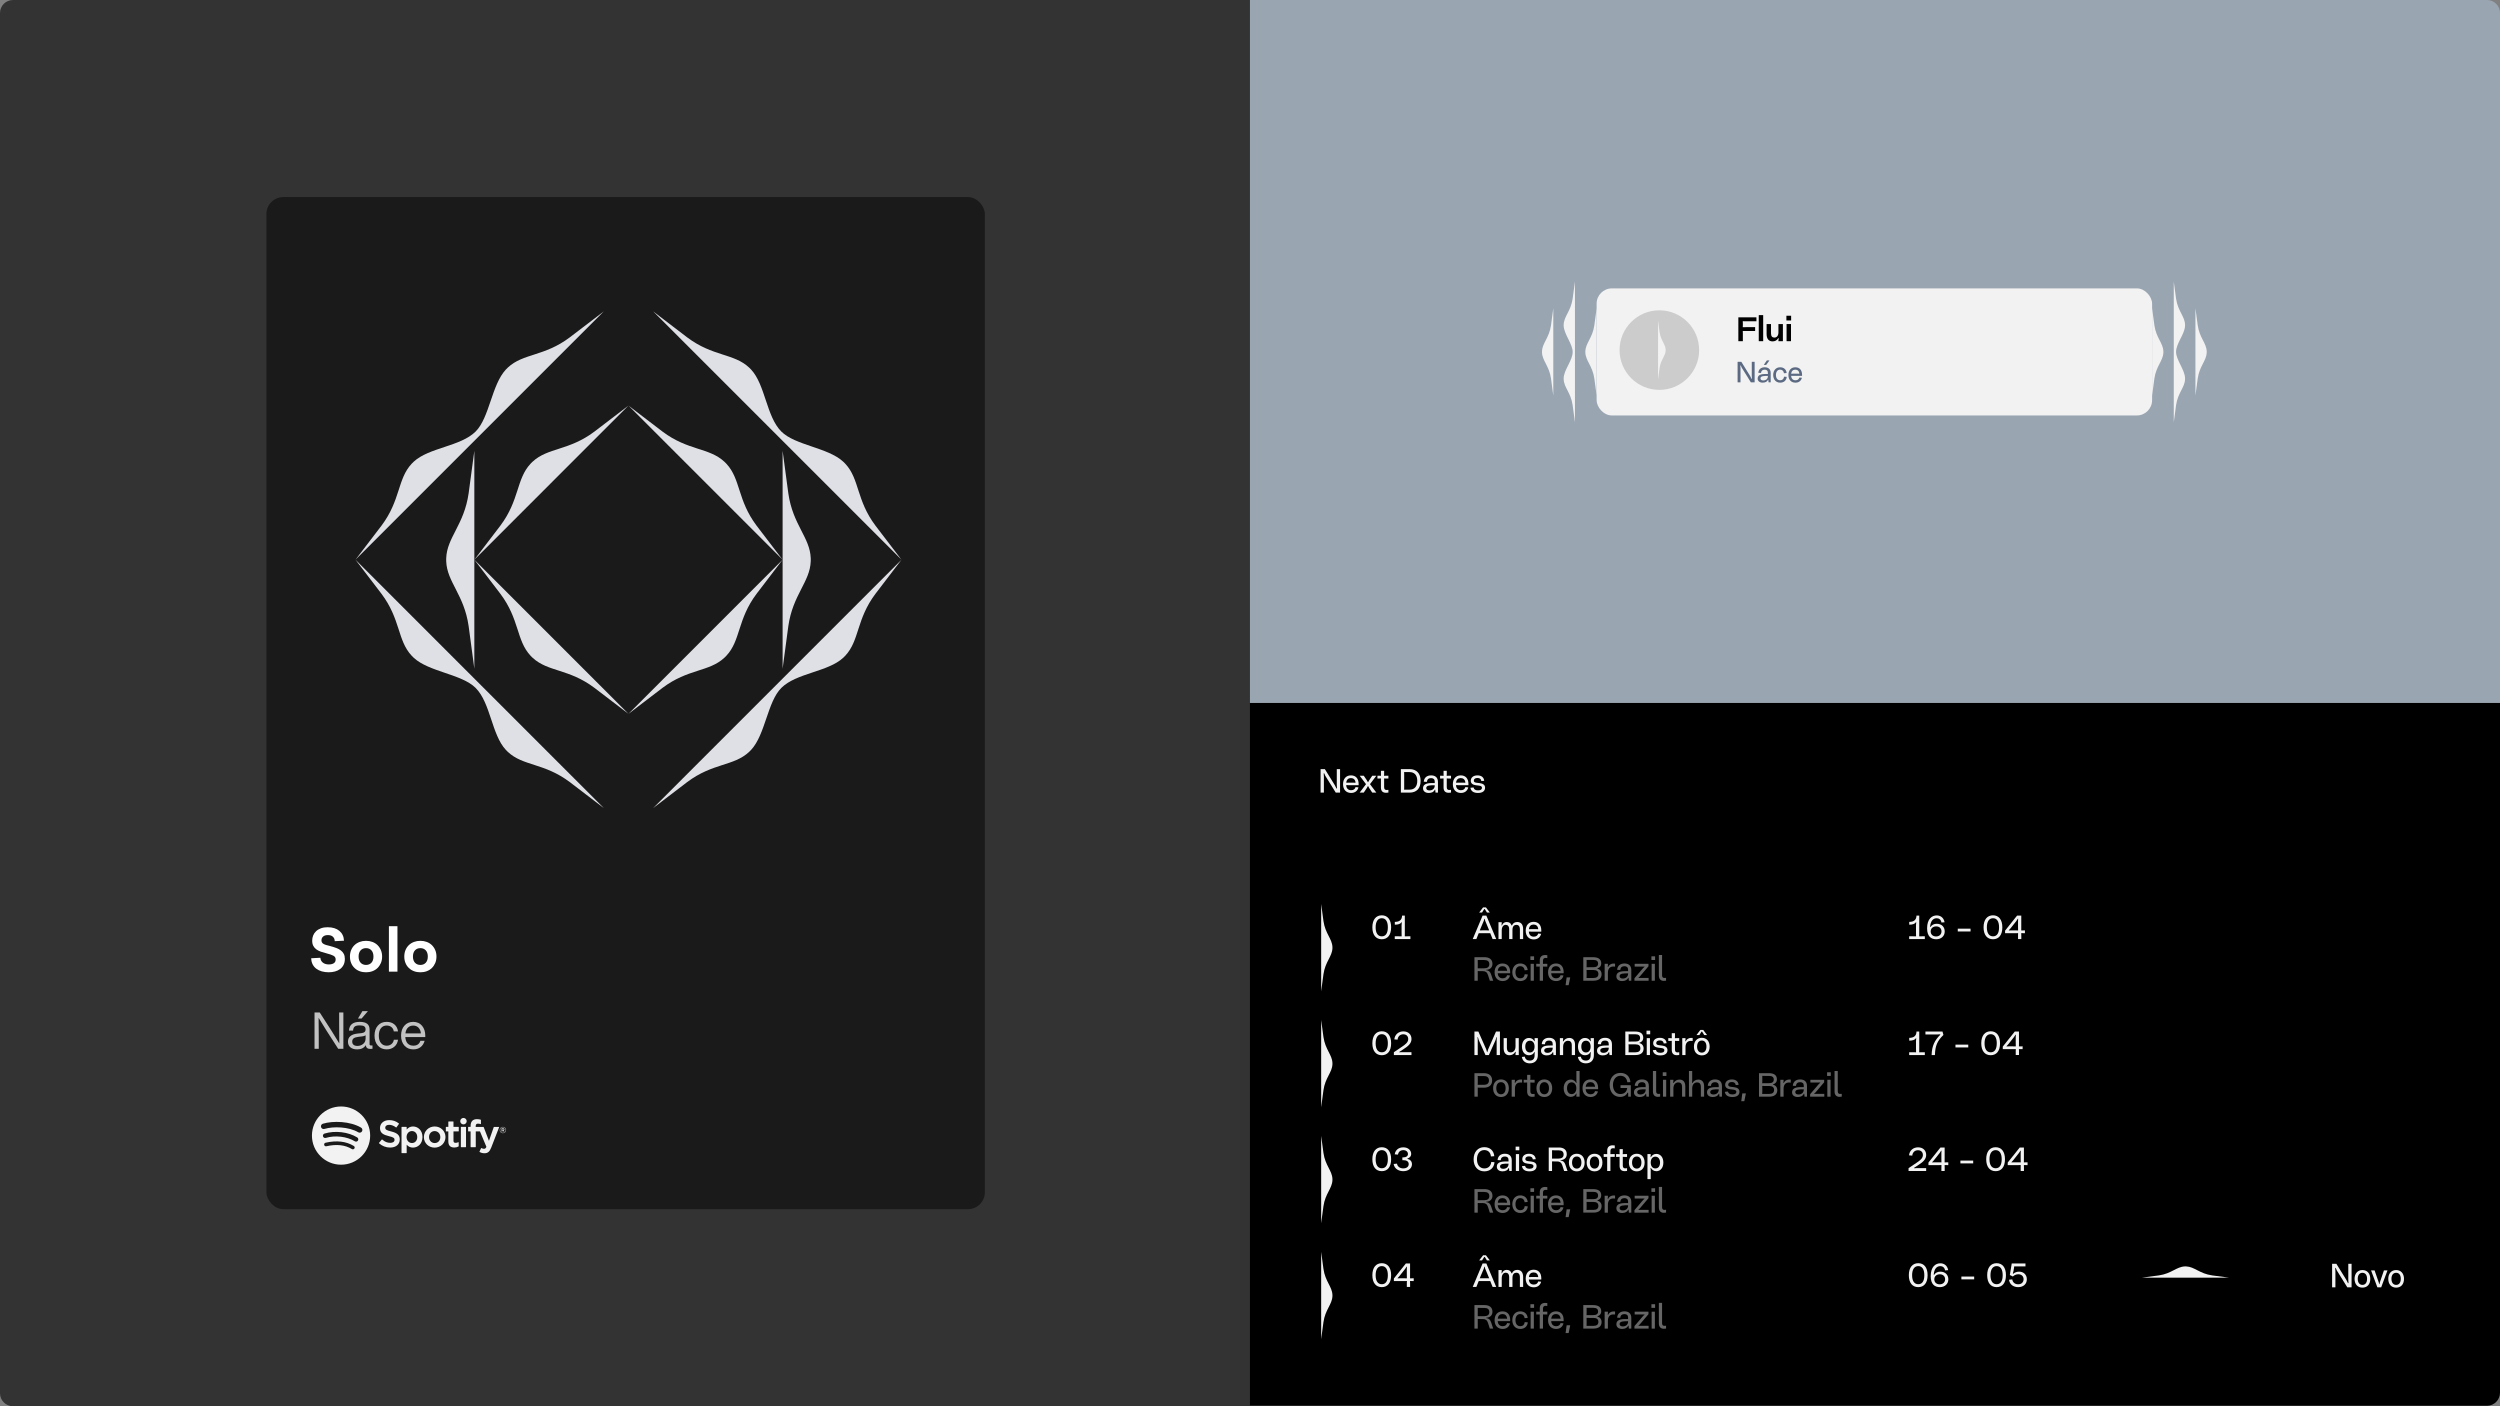 <?xml version="1.0" encoding="UTF-8"?>
<svg id="Camada_1" data-name="Camada 1" xmlns="http://www.w3.org/2000/svg" viewBox="0 0 2880 1620"><rect x="0" y="0" width="2880" height="1620" fill="#808080" stroke="none"/>
  <defs>
    <style>
      .cls-1 {
        fill: #5b6a82;
      }

      .cls-2 {
        fill: #ccc;
      }

      .cls-3 {
        fill: #dfe0e5;
      }

      .cls-4 {
        fill: #fff;
      }

      .cls-5 {
        fill: #666;
      }

      .cls-6 {
        fill: #f2f2f2;
      }

      .cls-7 {
        fill: #c2c2c2;
      }

      .cls-8 {
        fill: #333;
      }

      .cls-9 {
        fill: #9aa5b2;
      }

      .cls-10 {
        fill: #1a1a1a;
      }
    </style>
  </defs>
  <path class="cls-8" d="M15,0h1425.06v1620H15c-8.28,0-15-6.72-15-15V15C0,6.72,6.72,0,15,0Z"/>
  <path d="M1439.94,809.71h1440.06v794.71c0,8.28-6.72,15-15,15h-1425.06v-809.71h0Z"/>
  <path class="cls-9" d="M1439.94,0h1425.06C2873.28,0,2880,6.72,2880,15v794.71h-1440.06V0h0Z"/>
  <rect class="cls-6" x="1839.31" y="332.22" width="639.91" height="146.39" rx="17.59" ry="17.59"/>
  <path class="cls-6" d="M1826.32,404.74h0s0,.08,0,.12c0,.18,0,.36,0,.55,0,.18,0,.37,0,.55,0,.04,0,.08,0,.12h0c.34,9.66,8.29,15.44,10.36,30.02.66,4.64,2.63,19.66,2.63,19.66v-100.69s-1.97,15.02-2.63,19.66c-2.07,14.58-10.02,20.35-10.36,30.02Z"/>
  <path class="cls-6" d="M1789.39,404.74v-49.68s-1.97,15.02-2.63,19.66c-2.07,14.58-10.02,20.35-10.36,30.02h0s0,.08,0,.12c0,.18,0,.36,0,.55,0,.18,0,.37,0,.55,0,.04,0,.08,0,.12h0c.34,9.66,8.29,15.44,10.36,30.02.66,4.64,2.63,19.66,2.63,19.66v-51.02Z"/>
  <path class="cls-6" d="M1801.35,373.96v1.34c.34,9.66,10.37,21.02,10.37,30.11,0,9.79-10.03,20.45-10.37,30.11v1.34c.34,9.66,8.29,15.44,10.36,30.02.66,4.64,2.63,19.66,2.63,19.66v-162.26s-1.97,15.02-2.63,19.66c-2.07,14.58-10.02,20.35-10.36,30.02Z"/>
  <path class="cls-6" d="M2492.21,406.08h0s0-.08,0-.12c0-.18,0-.36,0-.55,0-.18,0-.37,0-.55,0-.04,0-.08,0-.12h0c-.34-9.66-8.29-15.44-10.36-30.02-.66-4.64-2.63-19.66-2.63-19.66v49.68s0,1.34,0,1.34v49.68s1.97-15.02,2.63-19.66c2.07-14.58,10.02-20.35,10.36-30.02Z"/>
  <path class="cls-6" d="M2529.14,406.08v49.68s1.97-15.02,2.63-19.66c2.07-14.58,10.02-20.35,10.36-30.02h0s0-.08,0-.12c0-.18,0-.36,0-.55,0-.18,0-.37,0-.55,0-.04,0-.08,0-.12h0c-.34-9.66-8.29-15.44-10.36-30.02-.66-4.64-2.63-19.66-2.63-19.66v49.68s0,1.34,0,1.34Z"/>
  <path class="cls-6" d="M2517.18,436.87v-1.34c-.34-9.66-10.37-21.02-10.37-30.11,0-9.79,10.03-20.45,10.37-30.11v-1.34c-.34-9.66-8.29-15.44-10.36-30.02-.66-4.64-2.63-19.66-2.63-19.66v162.26s1.97-15.02,2.63-19.66c2.07-14.58,10.02-20.35,10.36-30.02Z"/>
  <g>
    <path d="M2002.58,393.05v-27.46h20.82v4.5h-11.81l-3.95-.04.12,2.61v2.02l-.12,2.25,3.95-.04h10.31v4.46h-10.31l-3.95-.04.12,2.37v9.36h-5.18Z"/>
    <path d="M2026.09,393.05v-30.03h5.1v30.03h-5.1Z"/>
    <path d="M2035.13,384.95v-11.66h5.06v10.59c0,3.6,1.5,5.02,3.87,5.02,2.69,0,4.7-1.98,4.7-6.08v-9.52h5.14v19.76h-5.14v-.95l.36-2.53h-.59c-1.42,2.49-3.71,3.71-6.52,3.71-4.31,0-6.87-2.92-6.87-8.34Z"/>
    <path d="M2057.93,369.18v-5.45h5.45v5.45h-5.45ZM2058.13,393.05v-19.76h5.1v19.76h-5.1Z"/>
  </g>
  <g>
    <path class="cls-1" d="M2001.71,440.48v-23.68h4.29l10.02,16.15,1.67,3.34h.55l-.2-3.58v-15.91h3.3v23.68h-4.33l-10.53-16.93-1.12-2.56h-.51l.2,3.58v15.91h-3.34Z"/>
    <path class="cls-1" d="M2024.8,436.19c0-5.66,6.58-5.35,11.79-5.35v-1.5c0-2.28-1.29-3.47-3.68-3.47s-3.95,1.12-4.22,3.78l-3.13-.17c.37-4.39,3.47-6.37,7.36-6.37,4.09,0,6.92,2.01,6.92,6.64v10.73h-2.45l-.31-2.96h-.37c-.82,2.04-2.93,3.3-6.1,3.3-3.58,0-5.79-1.87-5.79-4.63ZM2036.59,433.57v-.51c-4.09,0-8.55-.07-8.55,2.79,0,1.46,1.09,2.42,3.24,2.42,3.24,0,5.31-2.04,5.31-4.7ZM2031.85,420.42l3.58-5.25h3l-3.82,5.25h-2.76Z"/>
    <path class="cls-1" d="M2042.72,432c0-5.18,3-8.89,8.01-8.89,4.16,0,7.02,2.42,7.49,6.61l-3.1.27c-.37-2.79-2.11-4.16-4.43-4.16-3,0-4.8,2.39-4.8,6.17s1.87,6.06,4.87,6.06c2.39,0,4.09-1.29,4.5-4.16l3.07.27c-.41,4.19-3.34,6.64-7.56,6.64-5.01,0-8.04-3.68-8.04-8.82Z"/>
    <path class="cls-1" d="M2060.26,432c0-5.48,3.1-8.89,7.94-8.89s7.77,3.1,7.77,8.76c0,.48,0,.82-.03,1.12h-10.19l-2.32-.03c.17,3.27,2.04,5.11,4.94,5.11,2.35,0,3.95-1.06,4.5-3.17l2.93.31c-.89,3.65-3.68,5.62-7.43,5.62-4.74,0-8.11-3.13-8.11-8.82ZM2065.81,430.47h4.7l2.35.07c-.24-3.24-2.18-4.7-4.67-4.7s-4.46,1.46-4.7,4.7l2.32-.07Z"/>
  </g>
  <circle class="cls-2" cx="1911.57" cy="403.3" r="45.83"/>
  <g>
    <path class="cls-6" d="M1521.32,913.1v-27.08h4.91l11.45,18.47,1.91,3.82h.62l-.23-4.09v-18.2h3.78v27.08h-4.95l-12.04-19.36-1.29-2.92h-.58l.23,4.09v18.2h-3.82Z"/>
    <path class="cls-6" d="M1547.19,903.4c0-6.27,3.55-10.17,9.08-10.17s8.88,3.54,8.88,10.01c0,.54,0,.94-.04,1.28h-11.65l-2.65-.04c.19,3.74,2.34,5.84,5.65,5.84,2.69,0,4.52-1.21,5.14-3.62l3.35.35c-1.01,4.17-4.21,6.43-8.49,6.43-5.42,0-9.27-3.59-9.27-10.09ZM1553.54,901.64h5.38l2.69.08c-.27-3.7-2.49-5.38-5.34-5.38s-5.1,1.67-5.38,5.38l2.65-.08Z"/>
    <path class="cls-6" d="M1566.4,913.1v-.12l7.25-9.62-7.25-9.62v-.12h4.64l3.51,5.18,1.21,2.22h.35l1.25-2.18,3.47-5.22h4.64v.12l-7.25,9.62,7.25,9.62v.12h-4.64l-3.55-5.34-1.17-2.14h-.35l-1.17,2.14-3.55,5.34h-4.64Z"/>
    <path class="cls-6" d="M1590.83,907.02v-10.28l-2.14.12h-1.87v-3.23h1.87l2.22.12-.08-1.99v-3.82h3.7v3.82l-.12,1.99,2.1-.12h2.92v3.23h-2.92l-1.99-.12v10.09c0,2.49,1.21,3.23,2.81,3.23.58,0,1.13-.04,2.1-.16v3.16c-1.13.16-1.79.23-2.69.23-4.09,0-5.92-2.22-5.92-6.27Z"/>
    <path class="cls-6" d="M1613.81,913.1v-27.08h10.01c7.99,0,12.74,4.87,12.74,13.6s-4.75,13.48-12.74,13.48h-10.01ZM1617.59,909.75l3.62-.08h2.61c5.57,0,8.88-3.47,8.88-10.09s-3.31-10.13-8.88-10.13h-2.61l-3.62-.08.04,4.32v11.73l-.04,4.32Z"/>
    <path class="cls-6" d="M1639.33,908.19c0-6.47,7.52-6.12,13.48-6.12v-1.71c0-2.61-1.48-3.97-4.21-3.97s-4.52,1.28-4.83,4.33l-3.58-.2c.43-5.03,3.97-7.28,8.42-7.28,4.68,0,7.91,2.3,7.91,7.6v12.27h-2.81l-.35-3.39h-.43c-.94,2.34-3.35,3.78-6.97,3.78-4.09,0-6.62-2.14-6.62-5.3ZM1652.81,905.19v-.58c-4.68,0-9.78-.08-9.78,3.19,0,1.68,1.25,2.77,3.7,2.77,3.7,0,6.08-2.34,6.08-5.38Z"/>
    <path class="cls-6" d="M1662.98,907.02v-10.28l-2.14.12h-1.87v-3.23h1.87l2.22.12-.08-1.99v-3.82h3.7v3.82l-.12,1.99,2.1-.12h2.92v3.23h-2.92l-1.99-.12v10.09c0,2.49,1.21,3.23,2.81,3.23.58,0,1.13-.04,2.1-.16v3.16c-1.13.16-1.79.23-2.69.23-4.09,0-5.92-2.22-5.92-6.27Z"/>
    <path class="cls-6" d="M1673.69,903.4c0-6.27,3.55-10.17,9.08-10.17s8.88,3.54,8.88,10.01c0,.54,0,.94-.04,1.28h-11.65l-2.65-.04c.19,3.74,2.34,5.84,5.65,5.84,2.69,0,4.52-1.21,5.14-3.62l3.35.35c-1.01,4.17-4.21,6.43-8.49,6.43-5.42,0-9.27-3.59-9.27-10.09ZM1680.04,901.64h5.38l2.69.08c-.27-3.7-2.49-5.38-5.34-5.38s-5.1,1.67-5.38,5.38l2.65-.08Z"/>
    <path class="cls-6" d="M1693.95,907.49l3.58-.31c.47,2.3,2.22,3.31,5.14,3.31s4.56-.94,4.56-2.96c0-1.28-.86-2.18-3.35-2.49l-3.51-.43c-3.39-.39-6.04-1.83-6.04-5.14,0-3.9,3.16-6.23,7.68-6.23s7.44,2.22,7.79,6.27l-3.31.23c-.31-2.38-1.83-3.51-4.48-3.51s-4.17,1.17-4.17,3.12c0,1.36.97,2.1,3.12,2.38l3.58.43c3.7.47,6.27,1.91,6.27,5.26,0,3.86-2.96,6.08-8.14,6.08s-8.1-2.1-8.73-6Z"/>
  </g>
  <g>
    <path class="cls-6" d="M1580.96,1068.27c0-8.96,4.29-13.83,10.87-13.83s10.75,4.87,10.75,13.83-4.13,13.75-10.75,13.75-10.87-4.75-10.87-13.75ZM1598.8,1068.27c0-6.74-2.49-10.48-6.94-10.48s-7.13,3.74-7.13,10.48,2.57,10.4,7.13,10.4,6.94-3.7,6.94-10.4Z"/>
    <path class="cls-6" d="M1606.75,1081.83v-3.23h3.86l4.09.08-.08-4.4v-8.53l.27-3.27h-.47c-1.05,2.03-4.21,2.77-7.6,2.77v-3.23c4.75-.04,8.18-1.72,8.38-7.25h3.16v19.52l-.04,4.4,3.55-.08h2.92v3.23h-18.04Z"/>
  </g>
  <g>
    <path class="cls-6" d="M1696.57,1081.83l11.38-27.08h4.32l11.38,27.08h-4.17l-2.73-6.82-9.16.04-4.09-.04-2.73,6.82h-4.21ZM1704.01,1051.2l4.48-5.88h3.31l4.44,5.88h-3.31l-2.49-4.01h-.58l-2.53,4.01h-3.31ZM1704.71,1071.86l2.88-.08h5.07l2.88.08-.78-1.91-3.82-9.19-.62-2.26h-.43l-.55,2.26-3.9,9.19-.74,1.91Z"/>
    <path class="cls-6" d="M1726.25,1081.83v-19.48h3.74v1.32l-.27,2.38h.55c.94-2.73,3.16-3.9,5.42-3.9,2.81,0,4.75,1.25,5.57,3.9h.58c1.05-2.61,3.23-3.9,6-3.9,3.62,0,6.82,2.1,6.82,8.14v11.53h-3.74v-11.1c0-4.09-1.95-5.3-4.09-5.3s-4.48,1.25-4.48,5.96v10.44h-3.78v-11.1c0-4.09-1.91-5.3-4.09-5.3-2.06,0-4.48,1.79-4.48,6.43v9.97h-3.74Z"/>
    <path class="cls-6" d="M1757.61,1072.13c0-6.27,3.55-10.17,9.08-10.17s8.88,3.55,8.88,10.01c0,.54,0,.94-.04,1.28h-11.65l-2.65-.04c.19,3.74,2.34,5.84,5.65,5.84,2.69,0,4.52-1.21,5.14-3.62l3.35.35c-1.01,4.17-4.21,6.43-8.49,6.43-5.42,0-9.27-3.59-9.27-10.09ZM1763.97,1070.37h5.38l2.69.08c-.27-3.7-2.49-5.38-5.34-5.38s-5.1,1.68-5.38,5.38l2.65-.08Z"/>
  </g>
  <g>
    <path class="cls-6" d="M2199.36,1081.83v-3.23h3.86l4.09.08-.08-4.4v-8.53l.27-3.27h-.47c-1.05,2.03-4.21,2.77-7.6,2.77v-3.23c4.75-.04,8.18-1.72,8.38-7.25h3.16v19.52l-.04,4.4,3.55-.08h2.92v3.23h-18.04Z"/>
    <path class="cls-6" d="M2220.01,1069.44c0-10.95,5.61-14.88,11.1-14.88,3.74,0,7.95,2.03,9.04,7.91l-3.58.27c-.7-3.9-3.35-4.91-5.57-4.91-4.01,0-7.05,3.15-7.52,9.9l.43.16c1.48-2.45,4.13-3.7,7.09-3.7,5.92,0,9.31,3.74,9.31,8.92s-3.97,8.92-9.78,8.92-10.52-3.16-10.52-12.58ZM2236.61,1072.99c0-3.43-2.42-5.77-6.04-5.77-3.82,0-6.43,2.3-6.43,5.77s2.49,5.81,6.23,5.81,6.23-2.42,6.23-5.81Z"/>
    <path class="cls-6" d="M2255.35,1073.06v-3.23h14.73v3.23h-14.73Z"/>
    <path class="cls-6" d="M2285.07,1068.27c0-8.96,4.29-13.83,10.87-13.83s10.75,4.87,10.75,13.83-4.13,13.75-10.75,13.75-10.87-4.75-10.87-13.75ZM2302.92,1068.27c0-6.74-2.49-10.48-6.94-10.48s-7.13,3.74-7.13,10.48,2.57,10.4,7.13,10.4,6.94-3.7,6.94-10.4Z"/>
    <path class="cls-6" d="M2324.77,1081.83v-3.93l.08-2.92-4.21.08h-10.79v-2.96l13.83-17.34h4.83v12.66l-.04,4.48,4.25-.08v3.23l-4.25-.08.08,2.88v3.97h-3.78ZM2314.18,1071.93l2.92-.12h3.78l3.97.08-.08-4.36v-5.96l.12-3.16h-.39l-1.71,2.65-6.55,8.26-2.06,2.26v.35Z"/>
  </g>
  <g>
    <path class="cls-5" d="M1698.55,1129.79v-27.08h11.84c4.91,0,8.92,2.3,8.92,7.64,0,4.44-3.16,6.78-7.21,6.9v.43c2.73.31,4.56,1.4,5.73,5.06l2.34,7.05h-3.9l-2.1-6.58c-1.05-3.31-3.04-4.44-5.88-4.44h-2.34l-3.62-.08.04,3.78v7.32h-3.82ZM1702.33,1115.53l3.78-.04h3.62c3.82,0,5.96-1.52,5.96-4.75s-1.95-4.79-5.96-4.79h-3.62l-3.78-.04.04,3.39v2.65l-.04,3.59Z"/>
    <path class="cls-5" d="M1721.77,1120.09c0-6.27,3.55-10.17,9.08-10.17s8.88,3.54,8.88,10.01c0,.55,0,.94-.04,1.29h-11.65l-2.65-.04c.19,3.74,2.34,5.84,5.65,5.84,2.69,0,4.52-1.21,5.14-3.62l3.35.35c-1.01,4.17-4.21,6.43-8.49,6.43-5.42,0-9.27-3.59-9.27-10.09ZM1728.12,1118.34h5.38l2.69.08c-.27-3.7-2.49-5.38-5.34-5.38s-5.1,1.67-5.38,5.38l2.65-.08Z"/>
    <path class="cls-5" d="M1742.19,1120.09c0-5.92,3.43-10.17,9.16-10.17,4.75,0,8.03,2.77,8.57,7.56l-3.55.31c-.43-3.19-2.42-4.75-5.07-4.75-3.43,0-5.49,2.73-5.49,7.05s2.14,6.93,5.57,6.93c2.73,0,4.68-1.48,5.14-4.75l3.51.31c-.47,4.79-3.82,7.6-8.65,7.6-5.73,0-9.19-4.21-9.19-10.09Z"/>
    <path class="cls-5" d="M1763.03,1105.91v-4.21h4.25v4.21h-4.25ZM1763.3,1129.79v-19.48h3.7v19.48h-3.7Z"/>
    <path class="cls-5" d="M1773.78,1129.79v-16.33l-2.14.08h-1.87v-3.23h1.87l2.22.08-.04-2.1v-2.06c0-3.9,2.34-6.04,6.16-6.04.82,0,1.44.04,2.53.16v3.35c-.94-.12-1.4-.16-1.99-.16-1.79,0-3,.9-3,3.16v1.52l-.04,2.18,2.38-.08h2.65v3.23h-2.61l-2.38-.08v16.33h-3.74Z"/>
    <path class="cls-5" d="M1783.37,1120.09c0-6.27,3.55-10.17,9.08-10.17s8.88,3.54,8.88,10.01c0,.55,0,.94-.04,1.29h-11.65l-2.65-.04c.19,3.74,2.34,5.84,5.65,5.84,2.69,0,4.52-1.21,5.14-3.62l3.35.35c-1.01,4.17-4.21,6.43-8.49,6.43-5.42,0-9.27-3.59-9.27-10.09ZM1789.72,1118.34h5.38l2.69.08c-.27-3.7-2.49-5.38-5.34-5.38s-5.1,1.67-5.38,5.38l2.65-.08Z"/>
    <path class="cls-5" d="M1803.55,1134.97l1.21-9h4.13l-1.83,9h-3.51Z"/>
    <path class="cls-5" d="M1823.96,1129.79v-27.08h11.38c6,0,9.27,2.34,9.27,7.13,0,3.2-1.99,5.14-4.36,5.69v.47c2.77.62,4.79,2.88,4.79,6.27,0,5.03-3.55,7.52-9.47,7.52h-11.61ZM1827.7,1114.32l3.16-.08h4.68c3.58,0,5.45-1.32,5.45-4.17s-1.83-4.21-5.45-4.21h-4.68l-3.12-.04.04,2.65v3l-.08,2.84ZM1827.7,1126.67l3.12-.04h4.83c3.78,0,5.69-1.52,5.69-4.6s-1.91-4.56-5.69-4.56h-4.83l-3.12-.08.08,2.88v3.47l-.08,2.92Z"/>
    <path class="cls-5" d="M1848.55,1129.79v-19.48h3.74v1.28l-.23,2.3h.58c.74-2.03,2.81-3.86,6.35-3.86.58,0,.9,0,1.56.04v3.47c-.82-.08-1.29-.08-1.99-.08-4.17,0-6.27,2.61-6.27,7.37v8.96h-3.74Z"/>
    <path class="cls-5" d="M1862.07,1124.88c0-6.47,7.52-6.12,13.48-6.12v-1.71c0-2.61-1.48-3.97-4.21-3.97s-4.52,1.29-4.83,4.33l-3.58-.2c.43-5.03,3.97-7.28,8.42-7.28,4.68,0,7.91,2.3,7.91,7.6v12.27h-2.81l-.35-3.39h-.43c-.94,2.34-3.35,3.78-6.97,3.78-4.09,0-6.62-2.14-6.62-5.3ZM1875.55,1121.88v-.58c-4.68,0-9.78-.08-9.78,3.19,0,1.68,1.25,2.77,3.7,2.77,3.7,0,6.08-2.34,6.08-5.38Z"/>
    <path class="cls-5" d="M1882.87,1129.79v-2.84l10.21-11.96,1.36-1.01v-.47h-11.3v-3.19h15.9v2.84l-10.09,11.88-1.36,1.09v.43h11.61v3.23h-16.32Z"/>
    <path class="cls-5" d="M1902.43,1105.91v-4.21h4.25v4.21h-4.25ZM1902.7,1129.79v-19.48h3.7v19.48h-3.7Z"/>
    <path class="cls-5" d="M1911,1123.71v-23.53h3.7v23.38c0,2.34,1.17,3.04,2.61,3.04.58,0,1.01,0,1.99-.12v3.27c-1.13.16-1.71.23-2.61.23-3.58,0-5.69-2.22-5.69-6.27Z"/>
  </g>
  <path class="cls-6" d="M1521.98,1092.36v49.68s1.97-15.02,2.63-19.66c2.07-14.58,10.02-20.35,10.36-30.02h0s0-.08,0-.12c0-.18,0-.36,0-.55,0-.18,0-.37,0-.55,0-.04,0-.08,0-.12h0c-.34-9.66-8.29-15.44-10.36-30.02-.66-4.64-2.63-19.66-2.63-19.66v49.68s0,1.34,0,1.34Z"/>
  <g>
    <path class="cls-6" d="M1580.96,1201.86c0-8.96,4.29-13.83,10.87-13.83s10.75,4.87,10.75,13.83-4.13,13.75-10.75,13.75-10.87-4.75-10.87-13.75ZM1598.8,1201.86c0-6.74-2.49-10.48-6.94-10.48s-7.13,3.74-7.13,10.48,2.57,10.4,7.13,10.4,6.94-3.7,6.94-10.4Z"/>
    <path class="cls-6" d="M1605.74,1215.42v-3.27l9.47-6.39c3.82-2.57,7.05-5.03,7.05-8.73,0-3.39-2.18-5.53-5.69-5.53s-6.16,2.26-6.58,6.19l-3.7-.31c.47-5.53,4.83-9.23,10.32-9.23,5.84,0,9.43,3.62,9.43,8.84,0,4.95-3.97,8.26-8.45,11.14l-5.61,3.7v.39l3.82-.12h10.21v3.31h-20.26Z"/>
  </g>
  <g>
    <path class="cls-6" d="M1698.55,1215.42v-27.08h4.52l9,20.38.97,3.23h.39l.97-3.23,9-20.38h4.52v27.08h-3.78v-17.38l.19-3.27h-.43l-.94,3.27-7.79,17.38h-3.9l-7.79-17.38-.94-3.27h-.43l.23,3.27v17.38h-3.82Z"/>
    <path class="cls-6" d="M1732.21,1207.58v-11.65h3.74v10.95c0,4.13,1.83,5.49,4.36,5.49,2.96,0,5.57-2.26,5.57-6.9v-9.55h3.74v19.48h-3.74v-1.29l.27-2.38h-.55c-1.44,2.57-3.86,3.9-6.74,3.9-4.05,0-6.66-2.69-6.66-8.06Z"/>
    <path class="cls-6" d="M1753.21,1217.6l3.39-.35c.43,3,2.73,4.56,5.69,4.56,3.47,0,5.57-1.95,5.57-5.96v-1.67l.19-2.22h-.43c-.9,1.95-2.88,3.7-6.19,3.7-4.56,0-8.14-3.58-8.14-9.93s3.58-10.01,8.14-10.01c3.31,0,5.14,1.83,6.19,3.74h.43l-.19-2.3v-1.21h3.74v19.64c0,6.08-3.74,9.39-9.31,9.39-4.44,0-8.34-2.38-9.08-7.36ZM1767.82,1205.71c0-4.29-2.1-6.82-5.34-6.82s-5.38,2.49-5.38,6.82,2.26,6.74,5.38,6.74,5.34-2.46,5.34-6.74Z"/>
    <path class="cls-6" d="M1775.23,1210.51c0-6.47,7.52-6.12,13.48-6.12v-1.71c0-2.61-1.48-3.97-4.21-3.97s-4.52,1.28-4.83,4.32l-3.58-.19c.43-5.03,3.97-7.29,8.42-7.29,4.68,0,7.91,2.3,7.91,7.6v12.27h-2.81l-.35-3.39h-.43c-.94,2.34-3.35,3.78-6.97,3.78-4.09,0-6.62-2.14-6.62-5.3ZM1788.71,1207.5v-.58c-4.68,0-9.78-.08-9.78,3.19,0,1.68,1.25,2.77,3.7,2.77,3.7,0,6.08-2.34,6.08-5.38Z"/>
    <path class="cls-6" d="M1796.97,1215.42v-19.48h3.74v1.29l-.27,2.38h.55c1.6-2.57,3.9-3.9,6.82-3.9,4.01,0,6.62,2.61,6.62,7.79v11.92h-3.74v-11.18c0-3.97-1.83-5.26-4.36-5.26-2.96,0-5.61,2.26-5.61,6.9v9.55h-3.74Z"/>
    <path class="cls-6" d="M1817.77,1217.6l3.39-.35c.43,3,2.73,4.56,5.69,4.56,3.47,0,5.57-1.95,5.57-5.96v-1.67l.19-2.22h-.43c-.9,1.95-2.88,3.7-6.19,3.7-4.56,0-8.14-3.58-8.14-9.93s3.58-10.01,8.14-10.01c3.31,0,5.14,1.83,6.19,3.74h.43l-.19-2.3v-1.21h3.74v19.64c0,6.08-3.74,9.39-9.31,9.39-4.44,0-8.34-2.38-9.08-7.36ZM1832.38,1205.71c0-4.29-2.1-6.82-5.34-6.82s-5.38,2.49-5.38,6.82,2.26,6.74,5.38,6.74,5.34-2.46,5.34-6.74Z"/>
    <path class="cls-6" d="M1839.78,1210.51c0-6.47,7.52-6.12,13.48-6.12v-1.71c0-2.61-1.48-3.97-4.21-3.97s-4.52,1.28-4.83,4.32l-3.58-.19c.43-5.03,3.97-7.29,8.42-7.29,4.68,0,7.91,2.3,7.91,7.6v12.27h-2.81l-.35-3.39h-.43c-.94,2.34-3.35,3.78-6.97,3.78-4.09,0-6.62-2.14-6.62-5.3ZM1853.26,1207.5v-.58c-4.68,0-9.78-.08-9.78,3.19,0,1.68,1.25,2.77,3.7,2.77,3.7,0,6.08-2.34,6.08-5.38Z"/>
    <path class="cls-6" d="M1872.35,1215.42v-27.08h11.38c6,0,9.27,2.34,9.27,7.13,0,3.19-1.99,5.14-4.36,5.69v.47c2.77.62,4.79,2.88,4.79,6.27,0,5.03-3.55,7.52-9.47,7.52h-11.61ZM1876.09,1199.95l3.16-.08h4.68c3.58,0,5.45-1.32,5.45-4.17s-1.83-4.21-5.45-4.21h-4.68l-3.12-.04.04,2.65v3l-.08,2.84ZM1876.09,1212.3l3.12-.04h4.83c3.78,0,5.69-1.52,5.69-4.6s-1.91-4.56-5.69-4.56h-4.83l-3.12-.08.08,2.88v3.47l-.08,2.92Z"/>
    <path class="cls-6" d="M1896.78,1191.53v-4.21h4.25v4.21h-4.25ZM1897.05,1215.42v-19.48h3.7v19.48h-3.7Z"/>
    <path class="cls-6" d="M1904.07,1209.81l3.58-.31c.47,2.3,2.22,3.31,5.14,3.31s4.56-.94,4.56-2.96c0-1.28-.86-2.18-3.35-2.49l-3.51-.43c-3.39-.39-6.04-1.83-6.04-5.14,0-3.9,3.16-6.23,7.68-6.23s7.44,2.22,7.79,6.27l-3.31.23c-.31-2.38-1.83-3.51-4.48-3.51s-4.17,1.17-4.17,3.12c0,1.36.97,2.1,3.12,2.38l3.58.43c3.7.47,6.27,1.91,6.27,5.26,0,3.86-2.96,6.08-8.14,6.08s-8.1-2.1-8.73-6Z"/>
    <path class="cls-6" d="M1925.88,1209.34v-10.29l-2.14.12h-1.87v-3.23h1.87l2.22.12-.08-1.99v-3.82h3.7v3.82l-.12,1.99,2.1-.12h2.92v3.23h-2.92l-1.99-.12v10.09c0,2.49,1.21,3.23,2.81,3.23.58,0,1.13-.04,2.1-.16v3.16c-1.13.16-1.79.23-2.69.23-4.09,0-5.92-2.22-5.92-6.27Z"/>
    <path class="cls-6" d="M1937.96,1215.42v-19.48h3.74v1.29l-.23,2.3h.58c.74-2.03,2.81-3.86,6.35-3.86.58,0,.9,0,1.56.04v3.47c-.82-.08-1.29-.08-1.99-.08-4.17,0-6.27,2.61-6.27,7.36v8.96h-3.74Z"/>
    <path class="cls-6" d="M1951.4,1205.71c0-6.2,3.58-10.17,9.08-10.17s9.04,3.97,9.04,10.17-3.51,10.09-9.04,10.09-9.08-3.94-9.08-10.09ZM1954.32,1192.39l4.48-5.88h3.31l4.44,5.88h-3.31l-2.49-4.01h-.58l-2.53,4.01h-3.31ZM1965.82,1205.67c0-4.4-2.03-6.97-5.34-6.97s-5.42,2.57-5.42,6.97,2.14,6.97,5.42,6.97,5.34-2.57,5.34-6.97Z"/>
  </g>
  <g>
    <path class="cls-6" d="M2199.36,1215.42v-3.23h3.86l4.09.08-.08-4.4v-8.53l.27-3.27h-.47c-1.05,2.03-4.21,2.77-7.6,2.77v-3.23c4.75-.04,8.18-1.72,8.38-7.25h3.16v19.52l-.04,4.4,3.55-.08h2.92v3.23h-18.04Z"/>
    <path class="cls-6" d="M2225.23,1215.42c.27-10.79,3.62-16.99,9.94-23.38l-.16-.54-3.62.23h-13.29v-3.39h19.64l1.09,3.93c-6.94,6.74-9.55,12.31-9.78,23.14h-3.82Z"/>
    <path class="cls-6" d="M2252.7,1206.65v-3.23h14.73v3.23h-14.73Z"/>
    <path class="cls-6" d="M2282.42,1201.86c0-8.96,4.29-13.83,10.87-13.83s10.75,4.87,10.75,13.83-4.13,13.75-10.75,13.75-10.87-4.75-10.87-13.75ZM2300.27,1201.86c0-6.74-2.49-10.48-6.94-10.48s-7.13,3.74-7.13,10.48,2.57,10.4,7.13,10.4,6.94-3.7,6.94-10.4Z"/>
    <path class="cls-6" d="M2322.12,1215.42v-3.94l.08-2.92-4.21.08h-10.79v-2.96l13.83-17.34h4.83v12.66l-.04,4.48,4.25-.08v3.23l-4.25-.08.08,2.88v3.97h-3.78ZM2311.53,1205.52l2.92-.12h3.78l3.97.08-.08-4.36v-5.96l.12-3.15h-.39l-1.71,2.65-6.55,8.26-2.06,2.26v.35Z"/>
  </g>
  <g>
    <path class="cls-5" d="M1698.55,1263.38v-27.08h10.87c5.61,0,9.51,2.65,9.51,8.38s-3.9,8.34-9.51,8.34h-3.43l-3.66-.08.04,3.35v7.09h-3.82ZM1702.33,1249.74l3.66-.08h3.7c3.62,0,5.57-1.72,5.57-4.99s-1.95-5.03-5.57-5.03h-3.7l-3.66-.08.08,3.51v3.16l-.08,3.51Z"/>
    <path class="cls-5" d="M1720.06,1253.67c0-6.19,3.58-10.17,9.08-10.17s9.04,3.97,9.04,10.17-3.51,10.09-9.04,10.09-9.08-3.93-9.08-10.09ZM1734.47,1253.63c0-4.4-2.03-6.97-5.34-6.97s-5.42,2.57-5.42,6.97,2.14,6.97,5.42,6.97,5.34-2.57,5.34-6.97Z"/>
    <path class="cls-5" d="M1741.45,1263.38v-19.48h3.74v1.29l-.23,2.3h.58c.74-2.03,2.81-3.86,6.35-3.86.58,0,.9,0,1.56.04v3.47c-.82-.08-1.29-.08-1.99-.08-4.17,0-6.27,2.61-6.27,7.36v8.96h-3.74Z"/>
    <path class="cls-5" d="M1759.29,1257.3v-10.29l-2.14.12h-1.87v-3.23h1.87l2.22.12-.08-1.99v-3.82h3.7v3.82l-.12,1.99,2.1-.12h2.92v3.23h-2.92l-1.99-.12v10.09c0,2.49,1.21,3.23,2.81,3.23.58,0,1.13-.04,2.1-.16v3.16c-1.13.16-1.79.23-2.69.23-4.09,0-5.92-2.22-5.92-6.27Z"/>
    <path class="cls-5" d="M1770,1253.67c0-6.19,3.58-10.17,9.08-10.17s9.04,3.97,9.04,10.17-3.51,10.09-9.04,10.09-9.08-3.93-9.08-10.09ZM1784.42,1253.63c0-4.4-2.03-6.97-5.34-6.97s-5.42,2.57-5.42,6.97,2.14,6.97,5.42,6.97,5.34-2.57,5.34-6.97Z"/>
    <path class="cls-5" d="M1801.37,1253.67c0-6.27,3.62-10.01,8.18-10.01,3.19,0,5.18,1.87,6.12,3.78h.55l-.23-2.34v-11.34h3.7v29.61h-3.7v-1.25l.23-2.22h-.55c-.9,1.95-2.92,3.7-6.12,3.7-4.56,0-8.18-3.58-8.18-9.93ZM1815.94,1253.67c0-4.17-2.14-6.82-5.38-6.82s-5.34,2.49-5.34,6.82,2.26,6.74,5.34,6.74,5.38-2.61,5.38-6.74Z"/>
    <path class="cls-5" d="M1823.07,1253.67c0-6.27,3.55-10.17,9.08-10.17s8.88,3.55,8.88,10.01c0,.54,0,.94-.04,1.28h-11.65l-2.65-.04c.19,3.74,2.34,5.84,5.65,5.84,2.69,0,4.52-1.21,5.14-3.62l3.35.35c-1.01,4.17-4.21,6.43-8.49,6.43-5.42,0-9.27-3.59-9.27-10.09ZM1829.42,1251.92h5.38l2.69.08c-.27-3.7-2.49-5.38-5.34-5.38s-5.1,1.68-5.38,5.38l2.65-.08Z"/>
    <path class="cls-5" d="M1854.35,1249.89c0-8.34,5.1-13.91,12.35-13.91,6.78,0,10.87,4.05,11.57,10.6l-3.62.23c-.51-4.64-3.31-7.52-7.95-7.52-5.07,0-8.57,4.33-8.57,10.6s3.55,10.44,8.38,10.44c4.32,0,7.36-2.14,8.03-6.93h-7.68v-3.23h11.84v13.21h-2.96l-.12-4.6h-.7c-1.25,2.73-4.09,4.87-8.57,4.87-7.05,0-12-5.38-12-13.75Z"/>
    <path class="cls-5" d="M1882.32,1258.47c0-6.47,7.52-6.12,13.48-6.12v-1.72c0-2.61-1.48-3.97-4.21-3.97s-4.52,1.28-4.83,4.32l-3.58-.19c.43-5.03,3.97-7.29,8.42-7.29,4.68,0,7.91,2.3,7.91,7.6v12.27h-2.81l-.35-3.39h-.43c-.94,2.34-3.35,3.78-6.97,3.78-4.09,0-6.62-2.14-6.62-5.3ZM1895.81,1255.47v-.59c-4.68,0-9.78-.08-9.78,3.2,0,1.68,1.25,2.77,3.7,2.77,3.7,0,6.08-2.34,6.08-5.38Z"/>
    <path class="cls-5" d="M1904.18,1257.3v-23.53h3.7v23.38c0,2.34,1.17,3.04,2.61,3.04.58,0,1.01,0,1.99-.12v3.27c-1.13.16-1.71.23-2.61.23-3.58,0-5.69-2.22-5.69-6.27Z"/>
    <path class="cls-5" d="M1915.48,1239.49v-4.21h4.25v4.21h-4.25ZM1915.75,1263.38v-19.48h3.7v19.48h-3.7Z"/>
    <path class="cls-5" d="M1924.01,1263.38v-19.48h3.74v1.29l-.27,2.38h.55c1.6-2.57,3.9-3.9,6.82-3.9,4.01,0,6.62,2.61,6.62,7.79v11.92h-3.74v-11.18c0-3.97-1.83-5.26-4.36-5.26-2.96,0-5.61,2.26-5.61,6.9v9.55h-3.74Z"/>
    <path class="cls-5" d="M1945.67,1263.38v-29.61h3.74v11.42l-.27,2.38h.55c1.6-2.57,3.9-3.9,6.82-3.9,4.01,0,6.62,2.61,6.62,7.79v11.92h-3.74v-11.18c0-3.97-1.83-5.26-4.36-5.26-2.96,0-5.61,2.26-5.61,6.9v9.55h-3.74Z"/>
    <path class="cls-5" d="M1966.48,1258.47c0-6.47,7.52-6.12,13.48-6.12v-1.72c0-2.61-1.48-3.97-4.21-3.97s-4.52,1.28-4.83,4.32l-3.58-.19c.43-5.03,3.97-7.29,8.42-7.29,4.68,0,7.91,2.3,7.91,7.6v12.27h-2.81l-.35-3.39h-.43c-.94,2.34-3.35,3.78-6.97,3.78-4.09,0-6.62-2.14-6.62-5.3ZM1979.96,1255.47v-.59c-4.68,0-9.78-.08-9.78,3.2,0,1.68,1.25,2.77,3.7,2.77,3.7,0,6.08-2.34,6.08-5.38Z"/>
    <path class="cls-5" d="M1987.01,1257.76l3.58-.31c.47,2.3,2.22,3.31,5.14,3.31s4.56-.94,4.56-2.96c0-1.28-.86-2.18-3.35-2.49l-3.51-.43c-3.39-.39-6.04-1.83-6.04-5.14,0-3.9,3.16-6.23,7.68-6.23s7.44,2.22,7.79,6.27l-3.31.23c-.31-2.38-1.83-3.51-4.48-3.51s-4.17,1.17-4.17,3.12c0,1.36.97,2.1,3.12,2.38l3.58.43c3.7.47,6.27,1.91,6.27,5.26,0,3.86-2.96,6.08-8.14,6.08s-8.1-2.1-8.73-6Z"/>
    <path class="cls-5" d="M2005.94,1268.56l1.21-9h4.13l-1.83,9h-3.51Z"/>
    <path class="cls-5" d="M2026.36,1263.38v-27.08h11.38c6,0,9.27,2.34,9.27,7.13,0,3.19-1.99,5.14-4.36,5.69v.47c2.77.62,4.79,2.88,4.79,6.27,0,5.03-3.55,7.52-9.47,7.52h-11.61ZM2030.1,1247.91l3.16-.08h4.68c3.58,0,5.45-1.32,5.45-4.17s-1.83-4.21-5.45-4.21h-4.68l-3.12-.04.04,2.65v3l-.08,2.84ZM2030.1,1260.26l3.12-.04h4.83c3.78,0,5.69-1.52,5.69-4.6s-1.91-4.56-5.69-4.56h-4.83l-3.12-.08.08,2.88v3.47l-.08,2.92Z"/>
    <path class="cls-5" d="M2050.94,1263.38v-19.48h3.74v1.29l-.23,2.3h.58c.74-2.03,2.81-3.86,6.35-3.86.58,0,.9,0,1.56.04v3.47c-.82-.08-1.29-.08-1.99-.08-4.17,0-6.27,2.61-6.27,7.36v8.96h-3.74Z"/>
    <path class="cls-5" d="M2064.46,1258.47c0-6.47,7.52-6.12,13.48-6.12v-1.72c0-2.61-1.48-3.97-4.21-3.97s-4.52,1.28-4.83,4.32l-3.58-.19c.43-5.03,3.97-7.29,8.42-7.29,4.68,0,7.91,2.3,7.91,7.6v12.27h-2.81l-.35-3.39h-.43c-.94,2.34-3.35,3.78-6.97,3.78-4.09,0-6.62-2.14-6.62-5.3ZM2077.94,1255.47v-.59c-4.68,0-9.78-.08-9.78,3.2,0,1.68,1.25,2.77,3.7,2.77,3.7,0,6.08-2.34,6.08-5.38Z"/>
    <path class="cls-5" d="M2085.27,1263.38v-2.84l10.21-11.96,1.36-1.01v-.47h-11.3v-3.19h15.9v2.84l-10.09,11.88-1.36,1.09v.43h11.61v3.23h-16.32Z"/>
    <path class="cls-5" d="M2104.82,1239.49v-4.21h4.25v4.21h-4.25ZM2105.1,1263.38v-19.48h3.7v19.48h-3.7Z"/>
    <path class="cls-5" d="M2113.4,1257.3v-23.53h3.7v23.38c0,2.34,1.17,3.04,2.61,3.04.58,0,1.01,0,1.99-.12v3.27c-1.13.16-1.71.23-2.61.23-3.58,0-5.69-2.22-5.69-6.27Z"/>
  </g>
  <path class="cls-6" d="M1521.98,1225.95v49.68s1.97-15.02,2.63-19.66c2.07-14.58,10.02-20.35,10.36-30.02h0s0-.08,0-.12c0-.18,0-.36,0-.55,0-.18,0-.37,0-.55,0-.04,0-.08,0-.12h0c-.34-9.66-8.29-15.44-10.36-30.02-.66-4.64-2.63-19.66-2.63-19.66v49.68s0,1.34,0,1.34Z"/>
  <g>
    <path class="cls-6" d="M1580.96,1335.44c0-8.96,4.29-13.83,10.87-13.83s10.75,4.87,10.75,13.83-4.13,13.75-10.75,13.75-10.87-4.75-10.87-13.75ZM1598.8,1335.44c0-6.74-2.49-10.48-6.94-10.48s-7.13,3.74-7.13,10.48,2.57,10.4,7.13,10.4,6.94-3.7,6.94-10.4Z"/>
    <path class="cls-6" d="M1605.46,1340.9l3.86-.39c.55,3.7,3.86,5.49,7.13,5.49,3.82,0,6.39-1.83,6.39-4.95s-2.57-4.52-6.19-4.52h-1.13v-3.23h1.13c3.35,0,5.3-1.44,5.3-3.9s-1.99-4.44-5.3-4.44-5.53,1.75-6.19,5.14l-3.74-.31c.78-5.18,4.68-8.06,9.97-8.06s9,3.27,9,7.52c0,3.12-2.22,4.83-4.32,5.34v.51c2.65.43,5.22,2.41,5.22,6.08,0,4.87-4.21,8.02-10.05,8.02-4.87,0-10.13-2.41-11.07-8.3Z"/>
  </g>
  <g>
    <path class="cls-6" d="M1697.62,1335.48c0-8.38,4.91-13.95,12.27-13.95,6.47,0,10.95,3.9,11.53,10.4l-3.86.31c-.43-4.67-3.43-7.36-7.68-7.36-5.07,0-8.42,4.21-8.42,10.6s3.35,10.56,8.49,10.56c4.4,0,7.48-2.69,7.99-7.48l3.74.31c-.62,6.62-5.18,10.52-11.73,10.52-7.48,0-12.35-5.42-12.35-13.91Z"/>
    <path class="cls-6" d="M1724.34,1344.09c0-6.47,7.52-6.12,13.48-6.12v-1.72c0-2.61-1.48-3.97-4.21-3.97s-4.52,1.29-4.83,4.32l-3.58-.19c.43-5.03,3.97-7.29,8.42-7.29,4.68,0,7.91,2.3,7.91,7.6v12.27h-2.81l-.35-3.39h-.43c-.94,2.34-3.35,3.78-6.97,3.78-4.09,0-6.62-2.14-6.62-5.3ZM1737.82,1341.09v-.59c-4.68,0-9.78-.08-9.78,3.2,0,1.68,1.25,2.77,3.7,2.77,3.7,0,6.08-2.34,6.08-5.38Z"/>
    <path class="cls-6" d="M1746.01,1325.12v-4.21h4.25v4.21h-4.25ZM1746.28,1349v-19.48h3.7v19.48h-3.7Z"/>
    <path class="cls-6" d="M1753.29,1343.39l3.58-.31c.47,2.3,2.22,3.31,5.14,3.31s4.56-.94,4.56-2.96c0-1.29-.86-2.18-3.35-2.49l-3.51-.43c-3.39-.39-6.04-1.83-6.04-5.14,0-3.9,3.16-6.23,7.68-6.23s7.44,2.22,7.79,6.27l-3.31.23c-.31-2.38-1.83-3.51-4.48-3.51s-4.17,1.17-4.17,3.12c0,1.36.97,2.1,3.12,2.38l3.58.43c3.7.47,6.27,1.91,6.27,5.26,0,3.86-2.96,6.08-8.14,6.08s-8.1-2.1-8.73-6Z"/>
    <path class="cls-6" d="M1784.15,1349v-27.08h11.84c4.91,0,8.92,2.3,8.92,7.64,0,4.44-3.16,6.78-7.21,6.9v.43c2.73.31,4.56,1.4,5.73,5.07l2.34,7.05h-3.9l-2.1-6.58c-1.05-3.31-3.04-4.44-5.88-4.44h-2.34l-3.62-.08.04,3.78v7.32h-3.82ZM1787.93,1334.74l3.78-.04h3.62c3.82,0,5.96-1.52,5.96-4.75s-1.95-4.79-5.96-4.79h-3.62l-3.78-.04.04,3.39v2.65l-.04,3.59Z"/>
    <path class="cls-6" d="M1807.37,1339.3c0-6.2,3.58-10.17,9.08-10.17s9.04,3.97,9.04,10.17-3.51,10.09-9.04,10.09-9.08-3.94-9.08-10.09ZM1821.78,1339.26c0-4.4-2.03-6.97-5.34-6.97s-5.42,2.57-5.42,6.97,2.14,6.97,5.42,6.97,5.34-2.57,5.34-6.97Z"/>
    <path class="cls-6" d="M1827.86,1339.3c0-6.2,3.58-10.17,9.08-10.17s9.04,3.97,9.04,10.17-3.51,10.09-9.04,10.09-9.08-3.94-9.08-10.09ZM1842.27,1339.26c0-4.4-2.03-6.97-5.34-6.97s-5.42,2.57-5.42,6.97,2.14,6.97,5.42,6.97,5.34-2.57,5.34-6.97Z"/>
    <path class="cls-6" d="M1851.47,1349v-16.33l-2.14.08h-1.87v-3.23h1.87l2.22.08-.04-2.1v-2.06c0-3.9,2.34-6.04,6.16-6.04.82,0,1.44.04,2.53.16v3.35c-.94-.12-1.4-.16-1.99-.16-1.79,0-3,.9-3,3.15v1.52l-.04,2.18,2.38-.08h2.65v3.23h-2.61l-2.38-.08v16.33h-3.74Z"/>
    <path class="cls-6" d="M1865.77,1342.92v-10.29l-2.14.12h-1.87v-3.23h1.87l2.22.12-.08-1.99v-3.82h3.7v3.82l-.12,1.99,2.1-.12h2.92v3.23h-2.92l-1.99-.12v10.09c0,2.49,1.21,3.23,2.81,3.23.58,0,1.13-.04,2.1-.16v3.15c-1.13.16-1.79.23-2.69.23-4.09,0-5.92-2.22-5.92-6.27Z"/>
    <path class="cls-6" d="M1876.48,1339.3c0-6.2,3.58-10.17,9.08-10.17s9.04,3.97,9.04,10.17-3.51,10.09-9.04,10.09-9.08-3.94-9.08-10.09ZM1890.9,1339.26c0-4.4-2.03-6.97-5.34-6.97s-5.42,2.57-5.42,6.97,2.14,6.97,5.42,6.97,5.34-2.57,5.34-6.97Z"/>
    <path class="cls-6" d="M1897.87,1358.35v-28.83h3.74v1.29l-.23,2.22h.51c1.05-2.03,3.12-3.74,6.27-3.74,4.44,0,8.03,3.66,8.03,9.97s-3.58,9.97-8.03,9.97c-3.16,0-5.26-1.79-6.27-3.78h-.51l.23,2.38v10.52h-3.74ZM1912.36,1339.26c0-4.28-2.26-6.78-5.34-6.78-3.23,0-5.38,2.49-5.38,6.78s2.18,6.78,5.38,6.78,5.34-2.46,5.34-6.78Z"/>
  </g>
  <g>
    <path class="cls-6" d="M2198.66,1349v-3.27l9.47-6.39c3.82-2.57,7.05-5.03,7.05-8.73,0-3.39-2.18-5.53-5.69-5.53s-6.16,2.26-6.58,6.19l-3.7-.31c.47-5.53,4.83-9.23,10.32-9.23,5.84,0,9.43,3.62,9.43,8.84,0,4.95-3.97,8.26-8.45,11.14l-5.61,3.7v.39l3.82-.12h10.21v3.31h-20.26Z"/>
    <path class="cls-6" d="M2236.49,1349v-3.93l.08-2.92-4.21.08h-10.79v-2.96l13.83-17.34h4.83v12.66l-.04,4.48,4.25-.08v3.23l-4.25-.08.08,2.88v3.97h-3.78ZM2225.89,1339.1l2.92-.12h3.78l3.97.08-.08-4.36v-5.96l.12-3.15h-.39l-1.71,2.65-6.55,8.26-2.06,2.26v.35Z"/>
    <path class="cls-6" d="M2258.39,1340.23v-3.23h14.73v3.23h-14.73Z"/>
    <path class="cls-6" d="M2288.11,1335.44c0-8.96,4.29-13.83,10.87-13.83s10.75,4.87,10.75,13.83-4.13,13.75-10.75,13.75-10.87-4.75-10.87-13.75ZM2305.96,1335.44c0-6.74-2.49-10.48-6.94-10.48s-7.13,3.74-7.13,10.48,2.57,10.4,7.13,10.4,6.94-3.7,6.94-10.4Z"/>
    <path class="cls-6" d="M2327.81,1349v-3.93l.08-2.92-4.21.08h-10.79v-2.96l13.83-17.34h4.83v12.66l-.04,4.48,4.25-.08v3.23l-4.25-.08.08,2.88v3.97h-3.78ZM2317.22,1339.1l2.92-.12h3.78l3.97.08-.08-4.36v-5.96l.12-3.15h-.39l-1.71,2.65-6.55,8.26-2.06,2.26v.35Z"/>
  </g>
  <g>
    <path class="cls-6" d="M2686.58,1482.97v-27.08h4.91l11.45,18.47,1.91,3.82h.62l-.23-4.09v-18.2h3.78v27.08h-4.95l-12.04-19.36-1.29-2.92h-.58l.23,4.09v18.2h-3.82Z"/>
    <path class="cls-6" d="M2712.45,1473.27c0-6.19,3.58-10.17,9.08-10.17s9.04,3.97,9.04,10.17-3.51,10.09-9.04,10.09-9.08-3.93-9.08-10.09ZM2726.87,1473.23c0-4.4-2.03-6.97-5.34-6.97s-5.42,2.57-5.42,6.97,2.14,6.97,5.42,6.97,5.34-2.57,5.34-6.97Z"/>
    <path class="cls-6" d="M2738.71,1482.97l-7.25-19.48h4.05l4.83,13.91.39,1.87h.43l.39-1.87,4.75-13.91h4.09l-7.25,19.48h-4.44Z"/>
    <path class="cls-6" d="M2751.29,1473.27c0-6.19,3.58-10.17,9.08-10.17s9.04,3.97,9.04,10.17-3.51,10.09-9.04,10.09-9.08-3.93-9.08-10.09ZM2765.71,1473.23c0-4.4-2.03-6.97-5.34-6.97s-5.42,2.57-5.42,6.97,2.14,6.97,5.42,6.97,5.34-2.57,5.34-6.97Z"/>
  </g>
  <g>
    <path class="cls-5" d="M1698.55,1396.96v-27.08h11.84c4.91,0,8.92,2.3,8.92,7.64,0,4.44-3.16,6.78-7.21,6.9v.43c2.73.31,4.56,1.4,5.73,5.06l2.34,7.05h-3.9l-2.1-6.58c-1.05-3.31-3.04-4.44-5.88-4.44h-2.34l-3.62-.08.04,3.78v7.32h-3.82ZM1702.33,1382.7l3.78-.04h3.62c3.82,0,5.96-1.52,5.96-4.75s-1.95-4.79-5.96-4.79h-3.62l-3.78-.04.04,3.39v2.65l-.04,3.59Z"/>
    <path class="cls-5" d="M1721.77,1387.26c0-6.27,3.55-10.17,9.08-10.17s8.88,3.54,8.88,10.01c0,.55,0,.94-.04,1.29h-11.65l-2.65-.04c.19,3.74,2.34,5.84,5.65,5.84,2.69,0,4.52-1.21,5.14-3.62l3.35.35c-1.01,4.17-4.21,6.43-8.49,6.43-5.42,0-9.27-3.59-9.27-10.09ZM1728.12,1385.51h5.38l2.69.08c-.27-3.7-2.49-5.38-5.34-5.38s-5.1,1.67-5.38,5.38l2.65-.08Z"/>
    <path class="cls-5" d="M1742.19,1387.26c0-5.92,3.43-10.17,9.16-10.17,4.75,0,8.03,2.77,8.57,7.56l-3.55.31c-.43-3.19-2.42-4.75-5.07-4.75-3.43,0-5.49,2.73-5.49,7.05s2.14,6.93,5.57,6.93c2.73,0,4.68-1.48,5.14-4.75l3.51.31c-.47,4.79-3.82,7.6-8.65,7.6-5.73,0-9.19-4.21-9.19-10.09Z"/>
    <path class="cls-5" d="M1763.03,1373.08v-4.21h4.25v4.21h-4.25ZM1763.3,1396.96v-19.48h3.7v19.48h-3.7Z"/>
    <path class="cls-5" d="M1773.78,1396.96v-16.33l-2.14.08h-1.87v-3.23h1.87l2.22.08-.04-2.1v-2.06c0-3.9,2.34-6.04,6.16-6.04.82,0,1.44.04,2.53.16v3.35c-.94-.12-1.4-.16-1.99-.16-1.79,0-3,.9-3,3.16v1.52l-.04,2.18,2.38-.08h2.65v3.23h-2.61l-2.38-.08v16.33h-3.74Z"/>
    <path class="cls-5" d="M1783.37,1387.26c0-6.27,3.55-10.17,9.08-10.17s8.88,3.54,8.88,10.01c0,.55,0,.94-.04,1.29h-11.65l-2.65-.04c.19,3.74,2.34,5.84,5.65,5.84,2.69,0,4.52-1.21,5.14-3.62l3.35.35c-1.01,4.17-4.21,6.43-8.49,6.43-5.42,0-9.27-3.59-9.27-10.09ZM1789.72,1385.51h5.38l2.69.08c-.27-3.7-2.49-5.38-5.34-5.38s-5.1,1.67-5.38,5.38l2.65-.08Z"/>
    <path class="cls-5" d="M1803.55,1402.14l1.21-9h4.13l-1.83,9h-3.51Z"/>
    <path class="cls-5" d="M1823.96,1396.96v-27.08h11.38c6,0,9.27,2.34,9.27,7.13,0,3.2-1.99,5.14-4.36,5.69v.47c2.77.62,4.79,2.88,4.79,6.27,0,5.03-3.55,7.52-9.47,7.52h-11.61ZM1827.7,1381.49l3.16-.08h4.68c3.58,0,5.45-1.32,5.45-4.17s-1.83-4.21-5.45-4.21h-4.68l-3.12-.04.04,2.65v3l-.08,2.84ZM1827.7,1393.84l3.12-.04h4.83c3.78,0,5.69-1.52,5.69-4.6s-1.91-4.56-5.69-4.56h-4.83l-3.12-.08.08,2.88v3.47l-.08,2.92Z"/>
    <path class="cls-5" d="M1848.55,1396.96v-19.48h3.74v1.28l-.23,2.3h.58c.74-2.03,2.81-3.86,6.35-3.86.58,0,.9,0,1.56.04v3.47c-.82-.08-1.29-.08-1.99-.08-4.17,0-6.27,2.61-6.27,7.37v8.96h-3.74Z"/>
    <path class="cls-5" d="M1862.07,1392.05c0-6.47,7.52-6.12,13.48-6.12v-1.71c0-2.61-1.48-3.97-4.21-3.97s-4.52,1.29-4.83,4.33l-3.58-.2c.43-5.03,3.97-7.28,8.42-7.28,4.68,0,7.91,2.3,7.91,7.6v12.27h-2.81l-.35-3.39h-.43c-.94,2.34-3.35,3.78-6.97,3.78-4.09,0-6.62-2.14-6.62-5.3ZM1875.55,1389.05v-.58c-4.68,0-9.78-.08-9.78,3.19,0,1.68,1.25,2.77,3.7,2.77,3.7,0,6.08-2.34,6.08-5.38Z"/>
    <path class="cls-5" d="M1882.87,1396.96v-2.84l10.21-11.96,1.36-1.01v-.47h-11.3v-3.19h15.9v2.84l-10.09,11.88-1.36,1.09v.43h11.61v3.23h-16.32Z"/>
    <path class="cls-5" d="M1902.43,1373.08v-4.21h4.25v4.21h-4.25ZM1902.7,1396.96v-19.48h3.7v19.48h-3.7Z"/>
    <path class="cls-5" d="M1911,1390.88v-23.53h3.7v23.38c0,2.34,1.17,3.04,2.61,3.04.58,0,1.01,0,1.99-.12v3.27c-1.13.16-1.71.23-2.61.23-3.58,0-5.69-2.22-5.69-6.27Z"/>
  </g>
  <path class="cls-6" d="M1521.98,1359.53v49.68s1.97-15.02,2.63-19.66c2.07-14.58,10.02-20.35,10.36-30.02h0s0-.08,0-.12c0-.18,0-.36,0-.55,0-.18,0-.37,0-.55,0-.04,0-.08,0-.12h0c-.34-9.66-8.29-15.44-10.36-30.02-.66-4.64-2.63-19.66-2.63-19.66v49.68s0,1.34,0,1.34Z"/>
  <g>
    <path class="cls-6" d="M1580.96,1469.03c0-8.96,4.29-13.83,10.87-13.83s10.75,4.87,10.75,13.83-4.13,13.75-10.75,13.75-10.87-4.75-10.87-13.75ZM1598.8,1469.03c0-6.74-2.49-10.48-6.94-10.48s-7.13,3.74-7.13,10.48,2.57,10.4,7.13,10.4,6.94-3.7,6.94-10.4Z"/>
    <path class="cls-6" d="M1620.66,1482.58v-3.93l.08-2.92-4.21.08h-10.79v-2.96l13.83-17.34h4.83v12.66l-.04,4.48,4.25-.08v3.23l-4.25-.08.08,2.88v3.97h-3.78ZM1610.06,1472.69l2.92-.12h3.78l3.97.08-.08-4.36v-5.96l.12-3.16h-.39l-1.71,2.65-6.55,8.26-2.06,2.26v.35Z"/>
  </g>
  <g>
    <path class="cls-6" d="M1696.57,1482.58l11.38-27.08h4.32l11.38,27.08h-4.17l-2.73-6.82-9.16.04-4.09-.04-2.73,6.82h-4.21ZM1704.01,1451.96l4.48-5.88h3.31l4.44,5.88h-3.31l-2.49-4.01h-.58l-2.53,4.01h-3.31ZM1704.71,1472.61l2.88-.08h5.07l2.88.08-.78-1.91-3.82-9.2-.62-2.26h-.43l-.55,2.26-3.9,9.2-.74,1.91Z"/>
    <path class="cls-6" d="M1726.25,1482.58v-19.48h3.74v1.32l-.27,2.38h.55c.94-2.73,3.16-3.9,5.42-3.9,2.81,0,4.75,1.25,5.57,3.9h.58c1.05-2.61,3.23-3.9,6-3.9,3.62,0,6.82,2.1,6.82,8.14v11.53h-3.74v-11.1c0-4.09-1.95-5.3-4.09-5.3s-4.48,1.25-4.48,5.96v10.44h-3.78v-11.1c0-4.09-1.91-5.3-4.09-5.3-2.06,0-4.48,1.79-4.48,6.43v9.97h-3.74Z"/>
    <path class="cls-6" d="M1757.61,1472.88c0-6.27,3.55-10.17,9.08-10.17s8.88,3.54,8.88,10.01c0,.55,0,.94-.04,1.29h-11.65l-2.65-.04c.19,3.74,2.34,5.84,5.65,5.84,2.69,0,4.52-1.21,5.14-3.62l3.35.35c-1.01,4.17-4.21,6.43-8.49,6.43-5.42,0-9.27-3.59-9.27-10.09ZM1763.97,1471.13h5.38l2.69.08c-.27-3.7-2.49-5.38-5.34-5.38s-5.1,1.67-5.38,5.38l2.65-.08Z"/>
  </g>
  <g>
    <path class="cls-6" d="M2198.97,1469.03c0-8.96,4.29-13.83,10.87-13.83s10.75,4.87,10.75,13.83-4.13,13.75-10.75,13.75-10.87-4.75-10.87-13.75ZM2216.82,1469.03c0-6.74-2.49-10.48-6.94-10.48s-7.13,3.74-7.13,10.48,2.57,10.4,7.13,10.4,6.94-3.7,6.94-10.4Z"/>
    <path class="cls-6" d="M2224.18,1470.2c0-10.95,5.61-14.88,11.1-14.88,3.74,0,7.95,2.03,9.04,7.91l-3.58.27c-.7-3.9-3.35-4.91-5.57-4.91-4.01,0-7.05,3.15-7.52,9.9l.43.16c1.48-2.45,4.13-3.7,7.09-3.7,5.92,0,9.31,3.74,9.31,8.92s-3.97,8.92-9.78,8.92-10.52-3.16-10.52-12.58ZM2240.78,1473.74c0-3.43-2.42-5.77-6.04-5.77-3.82,0-6.43,2.3-6.43,5.77s2.49,5.81,6.23,5.81,6.23-2.42,6.23-5.81Z"/>
    <path class="cls-6" d="M2259.52,1473.82v-3.23h14.73v3.23h-14.73Z"/>
    <path class="cls-6" d="M2289.24,1469.03c0-8.96,4.29-13.83,10.87-13.83s10.75,4.87,10.75,13.83-4.13,13.75-10.75,13.75-10.87-4.75-10.87-13.75ZM2307.09,1469.03c0-6.74-2.49-10.48-6.94-10.48s-7.13,3.74-7.13,10.48,2.57,10.4,7.13,10.4,6.94-3.7,6.94-10.4Z"/>
    <path class="cls-6" d="M2314.37,1474.25l3.74-.39c.62,3.9,3.51,5.65,6.86,5.65,3.66,0,6.19-2.26,6.19-5.84s-2.61-5.73-6.08-5.73c-2.34,0-4.4.9-6.27,2.61l-3.47-1.75,2.18-13.29h15.82v3.39h-9.16l-3.82-.04-.31,2.38-.51,2.96-.78,3.04.39.2c1.71-1.48,3.97-2.49,6.86-2.49,4.79,0,8.92,3.15,8.92,8.8s-4.21,9.04-9.97,9.04c-4.99,0-9.78-2.61-10.6-8.53Z"/>
  </g>
  <g>
    <path class="cls-5" d="M1698.55,1530.55v-27.08h11.84c4.91,0,8.92,2.3,8.92,7.64,0,4.44-3.16,6.78-7.21,6.9v.43c2.73.31,4.56,1.4,5.73,5.07l2.34,7.05h-3.9l-2.1-6.58c-1.05-3.31-3.04-4.44-5.88-4.44h-2.34l-3.62-.08.04,3.78v7.32h-3.82ZM1702.33,1516.29l3.78-.04h3.62c3.82,0,5.96-1.52,5.96-4.75s-1.95-4.79-5.96-4.79h-3.62l-3.78-.04.04,3.39v2.65l-.04,3.59Z"/>
    <path class="cls-5" d="M1721.77,1520.85c0-6.27,3.55-10.17,9.08-10.17s8.88,3.55,8.88,10.01c0,.55,0,.94-.04,1.29h-11.65l-2.65-.04c.19,3.74,2.34,5.84,5.65,5.84,2.69,0,4.52-1.21,5.14-3.62l3.35.35c-1.01,4.17-4.21,6.43-8.49,6.43-5.42,0-9.27-3.59-9.27-10.09ZM1728.12,1519.09h5.38l2.69.08c-.27-3.7-2.49-5.38-5.34-5.38s-5.1,1.68-5.38,5.38l2.65-.08Z"/>
    <path class="cls-5" d="M1742.19,1520.85c0-5.92,3.43-10.17,9.16-10.17,4.75,0,8.03,2.77,8.57,7.56l-3.55.31c-.43-3.19-2.42-4.75-5.07-4.75-3.43,0-5.49,2.73-5.49,7.05s2.14,6.93,5.57,6.93c2.73,0,4.68-1.48,5.14-4.75l3.51.31c-.47,4.79-3.82,7.6-8.65,7.6-5.73,0-9.19-4.21-9.19-10.09Z"/>
    <path class="cls-5" d="M1763.03,1506.66v-4.21h4.25v4.21h-4.25ZM1763.3,1530.55v-19.48h3.7v19.48h-3.7Z"/>
    <path class="cls-5" d="M1773.78,1530.55v-16.33l-2.14.08h-1.87v-3.23h1.87l2.22.08-.04-2.1v-2.06c0-3.9,2.34-6.04,6.16-6.04.82,0,1.44.04,2.53.16v3.35c-.94-.12-1.4-.16-1.99-.16-1.79,0-3,.9-3,3.15v1.52l-.04,2.18,2.38-.08h2.65v3.23h-2.61l-2.38-.08v16.33h-3.74Z"/>
    <path class="cls-5" d="M1783.37,1520.85c0-6.27,3.55-10.17,9.08-10.17s8.88,3.55,8.88,10.01c0,.55,0,.94-.04,1.29h-11.65l-2.65-.04c.19,3.74,2.34,5.84,5.65,5.84,2.69,0,4.52-1.21,5.14-3.62l3.35.35c-1.01,4.17-4.21,6.43-8.49,6.43-5.42,0-9.27-3.59-9.27-10.09ZM1789.72,1519.09h5.38l2.69.08c-.27-3.7-2.49-5.38-5.34-5.38s-5.1,1.68-5.38,5.38l2.65-.08Z"/>
    <path class="cls-5" d="M1803.55,1535.73l1.21-9h4.13l-1.83,9h-3.51Z"/>
    <path class="cls-5" d="M1823.96,1530.55v-27.08h11.38c6,0,9.27,2.34,9.27,7.13,0,3.19-1.99,5.14-4.36,5.69v.47c2.77.62,4.79,2.88,4.79,6.27,0,5.03-3.55,7.52-9.47,7.52h-11.61ZM1827.7,1515.08l3.16-.08h4.68c3.58,0,5.45-1.33,5.45-4.17s-1.83-4.21-5.45-4.21h-4.68l-3.12-.04.04,2.65v3l-.08,2.84ZM1827.7,1527.43l3.12-.04h4.83c3.78,0,5.69-1.52,5.69-4.6,0-2.92-1.91-4.56-5.69-4.56h-4.83l-3.12-.08.08,2.88v3.47l-.08,2.92Z"/>
    <path class="cls-5" d="M1848.55,1530.55v-19.48h3.74v1.29l-.23,2.3h.58c.74-2.03,2.81-3.86,6.35-3.86.58,0,.9,0,1.56.04v3.47c-.82-.08-1.29-.08-1.99-.08-4.17,0-6.27,2.61-6.27,7.37v8.96h-3.74Z"/>
    <path class="cls-5" d="M1862.07,1525.64c0-6.47,7.52-6.12,13.48-6.12v-1.72c0-2.61-1.48-3.97-4.21-3.97s-4.52,1.29-4.83,4.32l-3.58-.19c.43-5.03,3.97-7.29,8.42-7.29,4.68,0,7.91,2.3,7.91,7.6v12.27h-2.81l-.35-3.39h-.43c-.94,2.34-3.35,3.78-6.97,3.78-4.09,0-6.62-2.14-6.62-5.3ZM1875.55,1522.64v-.59c-4.68,0-9.78-.08-9.78,3.2,0,1.68,1.25,2.77,3.7,2.77,3.7,0,6.08-2.34,6.08-5.38Z"/>
    <path class="cls-5" d="M1882.87,1530.55v-2.84l10.21-11.96,1.36-1.01v-.47h-11.3v-3.2h15.9v2.84l-10.09,11.88-1.36,1.09v.43h11.61v3.23h-16.32Z"/>
    <path class="cls-5" d="M1902.43,1506.66v-4.21h4.25v4.21h-4.25ZM1902.7,1530.55v-19.48h3.7v19.48h-3.7Z"/>
    <path class="cls-5" d="M1911,1524.47v-23.53h3.7v23.38c0,2.34,1.17,3.04,2.61,3.04.58,0,1.01,0,1.99-.12v3.27c-1.13.16-1.71.23-2.61.23-3.58,0-5.69-2.22-5.69-6.27Z"/>
  </g>
  <path class="cls-6" d="M1521.98,1493.12v49.68s1.97-15.02,2.63-19.66c2.07-14.58,10.02-20.35,10.36-30.02h0s0-.08,0-.12c0-.18,0-.36,0-.55,0-.18,0-.37,0-.55,0-.04,0-.08,0-.12h0c-.34-9.66-8.29-15.44-10.36-30.02-.66-4.64-2.63-19.66-2.63-19.66v49.68s0,1.34,0,1.34Z"/>
  <path class="cls-6" d="M2518.36,1471.89h49.68s-15.02-1.97-19.66-2.63c-14.58-2.07-20.35-10.02-30.02-10.36h0s-.08,0-.12,0c-.18,0-.36,0-.55,0-.18,0-.37,0-.55,0-.04,0-.08,0-.12,0h0c-9.66.34-15.44,8.3-30.02,10.36-4.64.66-19.66,2.63-19.66,2.63h51.02Z"/>
  <rect class="cls-10" x="306.92" y="227.04" width="827.62" height="1165.92" rx="19.43" ry="19.43"/>
  <g>
    <g>
      <path class="cls-6" d="M450.6,1303.41c-5.79-1.38-6.82-2.35-6.82-4.39,0-1.92,1.81-3.22,4.51-3.22s5.2.98,7.91,3.01c.08.06.19.09.29.07.1-.02.19-.07.25-.15l2.83-3.99c.12-.16.08-.39-.07-.52-3.23-2.59-6.87-3.85-11.12-3.85-6.25,0-10.62,3.75-10.62,9.12,0,5.76,3.77,7.8,10.28,9.37,5.54,1.28,6.48,2.35,6.48,4.26,0,2.12-1.89,3.44-4.94,3.44-3.38,0-6.14-1.14-9.22-3.81-.08-.07-.18-.1-.28-.09-.1,0-.19.06-.26.13l-3.17,3.77c-.13.16-.12.39.04.53,3.59,3.2,8,4.9,12.76,4.9,6.74,0,11.09-3.68,11.09-9.38,0-4.82-2.88-7.48-9.93-9.19Z"/>
      <path class="cls-6" d="M475.78,1297.7c-2.92,0-5.32,1.15-7.29,3.51v-2.65c0-.21-.17-.38-.38-.38h-5.18c-.21,0-.38.17-.38.38v29.48c0,.21.17.38.38.38h5.18c.21,0,.38-.17.38-.38v-9.31c1.98,2.22,4.37,3.3,7.29,3.3,5.43,0,10.92-4.18,10.92-12.16s-5.49-12.17-10.92-12.17ZM474.58,1316.77c-3.55,0-6.22-2.97-6.22-6.9s2.67-6.9,6.22-6.9,6.09,2.9,6.09,6.9-2.5,6.9-6.09,6.9Z"/>
      <path class="cls-6" d="M500.78,1297.7c-6.99,0-12.46,5.38-12.46,12.25s5.44,12.12,12.38,12.12,12.5-5.36,12.5-12.21-5.45-12.17-12.42-12.17ZM500.78,1316.81c-3.72,0-6.52-2.99-6.52-6.95s2.71-6.86,6.43-6.86,6.56,2.99,6.56,6.95-2.72,6.86-6.48,6.86Z"/>
      <path class="cls-6" d="M528.12,1298.17h-5.71v-5.83c0-.21-.17-.38-.38-.38h-5.18c-.21,0-.38.17-.38.38v5.83h-2.49c-.21,0-.38.17-.38.38v4.46c0,.21.17.38.38.38h2.49v11.53c0,4.66,2.32,7.02,6.89,7.02,1.86,0,3.4-.38,4.86-1.21.12-.07.19-.19.19-.33v-4.24c0-.13-.07-.25-.18-.32-.11-.07-.25-.07-.37-.02-1,.5-1.96.73-3.04.73-1.66,0-2.41-.76-2.41-2.45v-10.72h5.71c.21,0,.38-.17.38-.38v-4.46c0-.21-.17-.38-.38-.38Z"/>
      <path class="cls-6" d="M574.56,1298.19h-5.4c-.16,0-.31.1-.36.25l-5.53,15.8-6.06-15.81c-.06-.15-.2-.24-.35-.24h-8.86v-.72c0-2.11.81-3.05,2.62-3.05,1.08,0,1.95.21,2.92.54.12.04.24.02.34-.05.1-.07.16-.19.16-.31v-4.37c0-.17-.11-.31-.27-.36-1.03-.31-2.34-.62-4.31-.62-4.79,0-7.32,2.7-7.32,7.8v1.1h-2.49c-.21,0-.38.17-.38.38v4.48c0,.21.17.38.38.38h2.49v17.79c0,.21.17.38.38.38h5.19c.21,0,.38-.17.38-.38v-17.79h4.84l7.42,17.78c-.84,1.87-1.67,2.24-2.8,2.24-.91,0-1.88-.27-2.86-.81-.09-.05-.2-.06-.3-.03-.1.03-.18.11-.22.2l-1.76,3.86c-.08.18-.01.4.16.49,1.83.99,3.49,1.42,5.54,1.42,3.83,0,5.94-1.78,7.81-6.58l9-23.25c.05-.12.03-.25-.04-.35-.07-.1-.19-.16-.31-.16Z"/>
      <path class="cls-6" d="M531.29,1298.17h5.19c.21,0,.38.17.38.38v22.62c0,.21-.17.38-.38.38h-5.19c-.21,0-.38-.17-.38-.38v-22.62c0-.21.17-.38.38-.38Z"/>
      <path class="cls-6" d="M533.91,1287.87c-2.05,0-3.72,1.66-3.72,3.72s1.67,3.72,3.72,3.72,3.72-1.66,3.72-3.72-1.67-3.72-3.72-3.72Z"/>
      <path class="cls-6" d="M581.05,1300.99c0-.77-.59-1.22-1.48-1.22h-1.71v3.83h.73v-1.32h.8l.93,1.32h.87l-1.03-1.44c.53-.15.89-.54.89-1.16ZM579.55,1301.63h-.95v-1.21h.95c.47,0,.76.21.76.61,0,.37-.28.61-.76.61Z"/>
      <path class="cls-6" d="M579.36,1298.13c-2.05,0-3.67,1.67-3.67,3.67s1.6,3.65,3.65,3.65,3.67-1.67,3.67-3.67-1.6-3.65-3.65-3.65ZM579.34,1305.08c-1.86,0-3.26-1.47-3.26-3.28s1.41-3.31,3.28-3.31,3.27,1.47,3.27,3.28-1.42,3.31-3.28,3.31Z"/>
    </g>
    <path class="cls-6" d="M392.89,1274.66c-18.52,0-33.54,15.02-33.54,33.54s15.02,33.54,33.54,33.54,33.54-15.02,33.54-33.54-15.02-33.54-33.54-33.54ZM408.28,1323.04c-.6.99-1.89,1.3-2.87.69-7.88-4.81-17.79-5.9-29.46-3.23-1.13.26-2.25-.45-2.5-1.57-.26-1.13.44-2.25,1.57-2.5,12.78-2.92,23.74-1.66,32.58,3.74.99.6,1.3,1.89.69,2.88ZM412.38,1313.91c-.76,1.23-2.37,1.62-3.6.86-9.01-5.54-22.76-7.15-33.42-3.91-1.38.42-2.84-.36-3.26-1.74-.42-1.38.36-2.84,1.74-3.26,12.18-3.7,27.32-1.91,37.68,4.46,1.23.76,1.62,2.37.86,3.6ZM412.73,1304.4c-10.81-6.42-28.64-7.01-38.96-3.88-1.66.5-3.41-.43-3.91-2.09-.5-1.66.43-3.41,2.09-3.91,11.85-3.6,31.54-2.9,43.99,4.49,1.49.89,1.98,2.81,1.1,4.3-.88,1.49-2.81,1.98-4.3,1.1Z"/>
  </g>
  <g>
    <path class="cls-4" d="M377.6,1068.19c2.74,0,5.23.35,7.48,1.04,2.25.7,4.19,1.72,5.83,3.07,1.64,1.35,2.92,2.98,3.84,4.89.92,1.91,1.43,4.08,1.52,6.5l-10.65.54c-.05-2.16-.75-3.86-2.12-5.12-1.37-1.26-3.27-1.89-5.69-1.89s-4.28.56-5.56,1.68c-1.28,1.12-1.92,2.58-1.92,4.38,0,.94.19,1.74.57,2.39.38.65.97,1.21,1.75,1.68.79.47,1.8.9,3.03,1.28,1.23.38,2.73.78,4.48,1.18,2.56.67,4.9,1.4,7.01,2.19,2.11.79,3.92,1.74,5.42,2.87,1.5,1.12,2.66,2.47,3.47,4.04.81,1.57,1.21,3.48,1.21,5.73,0,2.7-.49,5.01-1.48,6.94-.99,1.93-2.32,3.53-4.01,4.78-1.68,1.26-3.65,2.19-5.9,2.8-2.25.61-4.63.91-7.14.91-2.92,0-5.6-.35-8.05-1.04-2.45-.7-4.57-1.73-6.37-3.1-1.8-1.37-3.2-3.07-4.21-5.09-1.01-2.02-1.54-4.33-1.58-6.94l10.58-.54c.04,1.17.31,2.22.81,3.17.49.94,1.17,1.75,2.02,2.43.85.67,1.86,1.19,3.03,1.55,1.17.36,2.43.54,3.77.54,2.34,0,4.25-.45,5.73-1.35,1.48-.9,2.22-2.38,2.22-4.45,0-1.93-.89-3.36-2.66-4.28-1.78-.92-4.35-1.81-7.72-2.66-2.29-.58-4.44-1.21-6.44-1.89-2-.67-3.76-1.55-5.29-2.63-1.53-1.08-2.73-2.44-3.61-4.08s-1.31-3.67-1.31-6.1c0-2.07.37-4.03,1.11-5.9.74-1.86,1.85-3.5,3.34-4.92,1.48-1.41,3.35-2.54,5.59-3.37,2.25-.83,4.87-1.25,7.88-1.25Z"/>
    <path class="cls-4" d="M421.67,1083.83c2.65,0,5.11.43,7.38,1.28,2.27.85,4.22,2.08,5.86,3.67,1.64,1.6,2.93,3.5,3.87,5.73.94,2.22,1.42,4.71,1.42,7.45s-.47,5.22-1.42,7.45c-.94,2.22-2.24,4.13-3.87,5.73-1.64,1.6-3.59,2.82-5.86,3.67-2.27.85-4.73,1.28-7.38,1.28s-5.11-.43-7.38-1.28c-2.27-.85-4.23-2.08-5.9-3.67-1.66-1.6-2.95-3.5-3.87-5.73-.92-2.22-1.38-4.7-1.38-7.45s.46-5.22,1.38-7.45c.92-2.22,2.21-4.13,3.87-5.73,1.66-1.59,3.63-2.82,5.9-3.67,2.27-.85,4.73-1.28,7.38-1.28ZM421.67,1092.25c-2.56,0-4.63.84-6.2,2.53-1.57,1.69-2.36,4.08-2.36,7.18s.79,5.42,2.36,7.11c1.57,1.68,3.64,2.53,6.2,2.53s4.63-.84,6.2-2.53c1.57-1.68,2.36-4.05,2.36-7.11s-.79-5.49-2.36-7.18c-1.57-1.68-3.64-2.53-6.2-2.53Z"/>
    <path class="cls-4" d="M448.02,1119.34v-52.36h9.84v52.36h-9.84Z"/>
    <path class="cls-4" d="M484.27,1083.83c2.65,0,5.11.43,7.38,1.28,2.27.85,4.22,2.08,5.86,3.67,1.64,1.6,2.93,3.5,3.87,5.73.94,2.22,1.42,4.71,1.42,7.45s-.47,5.22-1.42,7.45c-.94,2.22-2.24,4.13-3.87,5.73-1.64,1.6-3.59,2.82-5.86,3.67-2.27.85-4.73,1.28-7.38,1.28s-5.11-.43-7.38-1.28c-2.27-.85-4.23-2.08-5.9-3.67-1.66-1.6-2.95-3.5-3.87-5.73-.92-2.22-1.38-4.7-1.38-7.45s.46-5.22,1.38-7.45c.92-2.22,2.21-4.13,3.87-5.73,1.66-1.59,3.63-2.82,5.9-3.67,2.27-.85,4.73-1.28,7.38-1.28ZM484.27,1092.25c-2.56,0-4.63.84-6.2,2.53-1.57,1.69-2.36,4.08-2.36,7.18s.79,5.42,2.36,7.11c1.57,1.68,3.64,2.53,6.2,2.53s4.63-.84,6.2-2.53c1.57-1.68,2.36-4.05,2.36-7.11s-.79-5.49-2.36-7.18c-1.57-1.68-3.64-2.53-6.2-2.53Z"/>
  </g>
  <g>
    <path class="cls-7" d="M390.7,1180.47v-14.09h4.87v41.8h-5.99l-13.86-21.55c-3.99-6.34-6.89-11.06-8.69-14.15.12,5.48.18,12.68.18,21.61v14.09h-4.87v-41.8h5.99l13.86,21.55c3.99,6.34,6.89,11.06,8.69,14.15-.12-5.48-.18-12.68-.18-21.6Z"/>
    <path class="cls-7" d="M427.4,1204.37h1.7v3.82c-.78.12-1.64.18-2.58.18-3.17,0-4.87-1.45-5.11-4.34-2.11,3.25-5.4,4.87-9.86,4.87-3.33,0-5.94-.77-7.84-2.32-1.9-1.55-2.85-3.73-2.85-6.55,0-5.48,3.74-8.61,11.21-9.39l4.34-.47c3.17-.35,4.76-1.74,4.76-4.17,0-1.68-.52-2.9-1.56-3.64-1.04-.74-2.79-1.12-5.25-1.12-2.62,0-4.51.44-5.67,1.32-1.15.88-1.81,2.44-1.97,4.67h-4.7c.39-6.69,4.5-10.04,12.33-10.04s11.39,2.94,11.39,8.81v16.91c0,.98.55,1.47,1.64,1.47ZM411.78,1204.9c2.5,0,4.7-.76,6.58-2.29,1.88-1.49,2.82-3.62,2.82-6.4v-3.58c-.86.67-2.19,1.1-3.99,1.29l-4.4.53c-2.54.31-4.35.9-5.43,1.76-1.08.86-1.61,2.09-1.61,3.7s.51,2.79,1.53,3.67c1.02.88,2.52,1.32,4.52,1.32ZM417.47,1164.86h6.34l-7.22,8.45h-4.17l5.05-8.45Z"/>
    <path class="cls-7" d="M445.48,1208.89c-4.19,0-7.57-1.45-10.16-4.34-2.58-2.9-3.87-6.73-3.87-11.51s1.29-8.71,3.87-11.57c2.5-2.86,5.89-4.29,10.16-4.29,3.6,0,6.56.98,8.87,2.94,2.31,1.96,3.7,4.64,4.17,8.04h-4.87c-.35-2.15-1.28-3.82-2.79-4.99-1.51-1.17-3.3-1.76-5.37-1.76-2.78,0-4.99,1.01-6.63,3.02-1.64,2.02-2.47,4.88-2.47,8.6s.83,6.54,2.5,8.57c1.66,2.04,3.86,3.05,6.6,3.05,2.07,0,3.87-.61,5.4-1.82,1.53-1.21,2.47-2.9,2.82-5.05h4.81c-.51,3.41-1.95,6.11-4.32,8.1-2.37,2-5.27,2.99-8.72,2.99Z"/>
    <path class="cls-7" d="M489.92,1193.04v1.64h-23.01c.23,3.29,1.15,5.76,2.76,7.43,1.6,1.66,3.8,2.5,6.58,2.5,4.19,0,6.87-1.88,8.04-5.64h4.87c-.82,3.05-2.35,5.47-4.58,7.25-2.23,1.78-5.05,2.67-8.45,2.67-4.19,0-7.57-1.43-10.16-4.29-2.62-2.86-3.93-6.71-3.93-11.56s1.29-8.61,3.87-11.51c2.54-2.9,5.91-4.34,10.1-4.34s7.75,1.51,10.22,4.52c2.47,3.01,3.7,6.79,3.7,11.33ZM476.01,1181.47c-2.47,0-4.48.77-6.05,2.32-1.57,1.55-2.54,3.77-2.94,6.66h17.85c-.23-2.66-1.14-4.82-2.7-6.49-1.57-1.66-3.62-2.5-6.16-2.5Z"/>
  </g>
  <g>
    <path class="cls-3" d="M546.44,519.25s-4.92,37.45-6.57,49.02c-5.16,36.36-24.99,50.76-25.84,74.86h0c0,.1,0,.2,0,.3-.01.45-.02.91-.02,1.37,0,.46,0,.92.02,1.37,0,.1,0,.2,0,.3h0c.84,24.1,20.68,38.5,25.84,74.86,1.64,11.57,6.57,49.02,6.57,49.02v-251.11Z"/>
    <path class="cls-3" d="M611.13,755.31h0c.07.08.14.15.21.22.31.33.63.65.96.98.32.32.65.65.98.96.07.07.14.14.22.21h0c17.64,16.44,41.85,12.6,71.2,34.66,9.35,7.02,39.31,30.02,39.31,30.02l-87.6-87.6-2.36-2.36-87.6-87.6s23,29.96,30.02,39.31c22.06,29.36,18.22,53.56,34.66,71.2Z"/>
    <path class="cls-3" d="M636.4,554.84l87.6-87.6s-29.96,23-39.31,30.02c-29.36,22.06-53.56,18.22-71.2,34.66h0c-.08.06-.14.14-.22.21-.33.31-.65.63-.98.96-.33.32-.65.65-.96.98-.07.07-.14.14-.21.22h0c-16.45,17.65-12.6,41.85-34.66,71.21-7.02,9.34-30.02,39.31-30.02,39.31l87.6-87.6,2.36-2.36Z"/>
    <path class="cls-3" d="M474.18,755.31l2.36,2.36c17.64,16.45,55.36,18.78,71.39,34.81,17.27,17.27,18.36,53.75,34.81,71.39l2.36,2.36c17.64,16.45,41.85,12.6,71.2,34.66,9.34,7.02,39.31,30.02,39.31,30.02l-286.12-286.12s23,29.96,30.02,39.31c22.06,29.36,18.22,53.56,34.66,71.2Z"/>
    <path class="cls-3" d="M585.1,423.37l-2.36,2.36c-16.45,17.64-18.78,55.36-34.81,71.39-17.27,17.27-53.75,18.36-71.39,34.81l-2.36,2.36c-16.45,17.64-12.6,41.85-34.66,71.2-7.02,9.35-30.02,39.31-30.02,39.31l286.12-286.12s-29.96,23-39.31,30.02c-29.36,22.06-53.56,18.22-71.2,34.66Z"/>
    <path class="cls-3" d="M901.57,770.36s4.92-37.45,6.57-49.02c5.16-36.36,24.99-50.76,25.84-74.86h0c0-.1,0-.2,0-.3.01-.45.02-.91.02-1.37,0-.46,0-.92-.02-1.37,0-.1,0-.2,0-.3h0c-.84-24.1-20.68-38.5-25.84-74.86-1.64-11.57-6.57-49.02-6.57-49.02v123.89s0,1.67,0,1.67v1.67s0,123.88,0,123.88Z"/>
    <path class="cls-3" d="M836.88,534.29h0c-.07-.08-.14-.15-.21-.22-.31-.33-.63-.65-.96-.98-.32-.32-.65-.65-.98-.96-.07-.07-.14-.14-.22-.21h0c-17.64-16.44-41.85-12.6-71.2-34.66-9.35-7.02-39.31-30.02-39.31-30.02l87.6,87.6,2.36,2.36,87.6,87.6s-23-29.96-30.02-39.31c-22.06-29.36-18.22-53.56-34.66-71.2Z"/>
    <path class="cls-3" d="M811.6,734.76l-87.6,87.6s29.96-23,39.31-30.02c29.36-22.06,53.56-18.22,71.2-34.66h0c.08-.06.14-.14.22-.21.33-.31.65-.63.98-.96.33-.32.65-.65.96-.98.07-.07.14-.14.21-.22h0c16.45-17.65,12.6-41.85,34.66-71.21,7.02-9.34,30.02-39.31,30.02-39.31l-87.6,87.6-2.36,2.36Z"/>
    <path class="cls-3" d="M973.83,534.29l-2.36-2.36c-17.64-16.45-55.36-18.78-71.39-34.81-17.27-17.27-18.36-53.75-34.81-71.39l-2.36-2.36c-17.64-16.45-41.85-12.6-71.2-34.66-9.34-7.02-39.31-30.02-39.31-30.02l286.12,286.12s-23-29.96-30.02-39.31c-22.06-29.36-18.22-53.56-34.66-71.2Z"/>
    <path class="cls-3" d="M862.9,866.24l2.36-2.36c16.45-17.64,18.78-55.36,34.81-71.39,17.27-17.27,53.75-18.36,71.39-34.81l2.36-2.36c16.45-17.64,12.6-41.85,34.66-71.2,7.02-9.35,30.02-39.31,30.02-39.31l-286.12,286.12s29.96-23,39.31-30.02c29.36-22.06,53.56-18.22,71.2-34.66Z"/>
  </g>
  <path class="cls-6" d="M1918.84,403.75h0s0-.05,0-.08c0-.12,0-.25,0-.37,0-.12,0-.25,0-.37,0-.03,0-.05,0-.08h0c-.23-6.53-5.6-10.43-7-20.27-.44-3.13-1.78-13.28-1.78-13.28v33.55s0,.9,0,.9v33.55s1.33-10.14,1.78-13.28c1.4-9.85,6.77-13.75,7-20.27Z"/>
</svg>